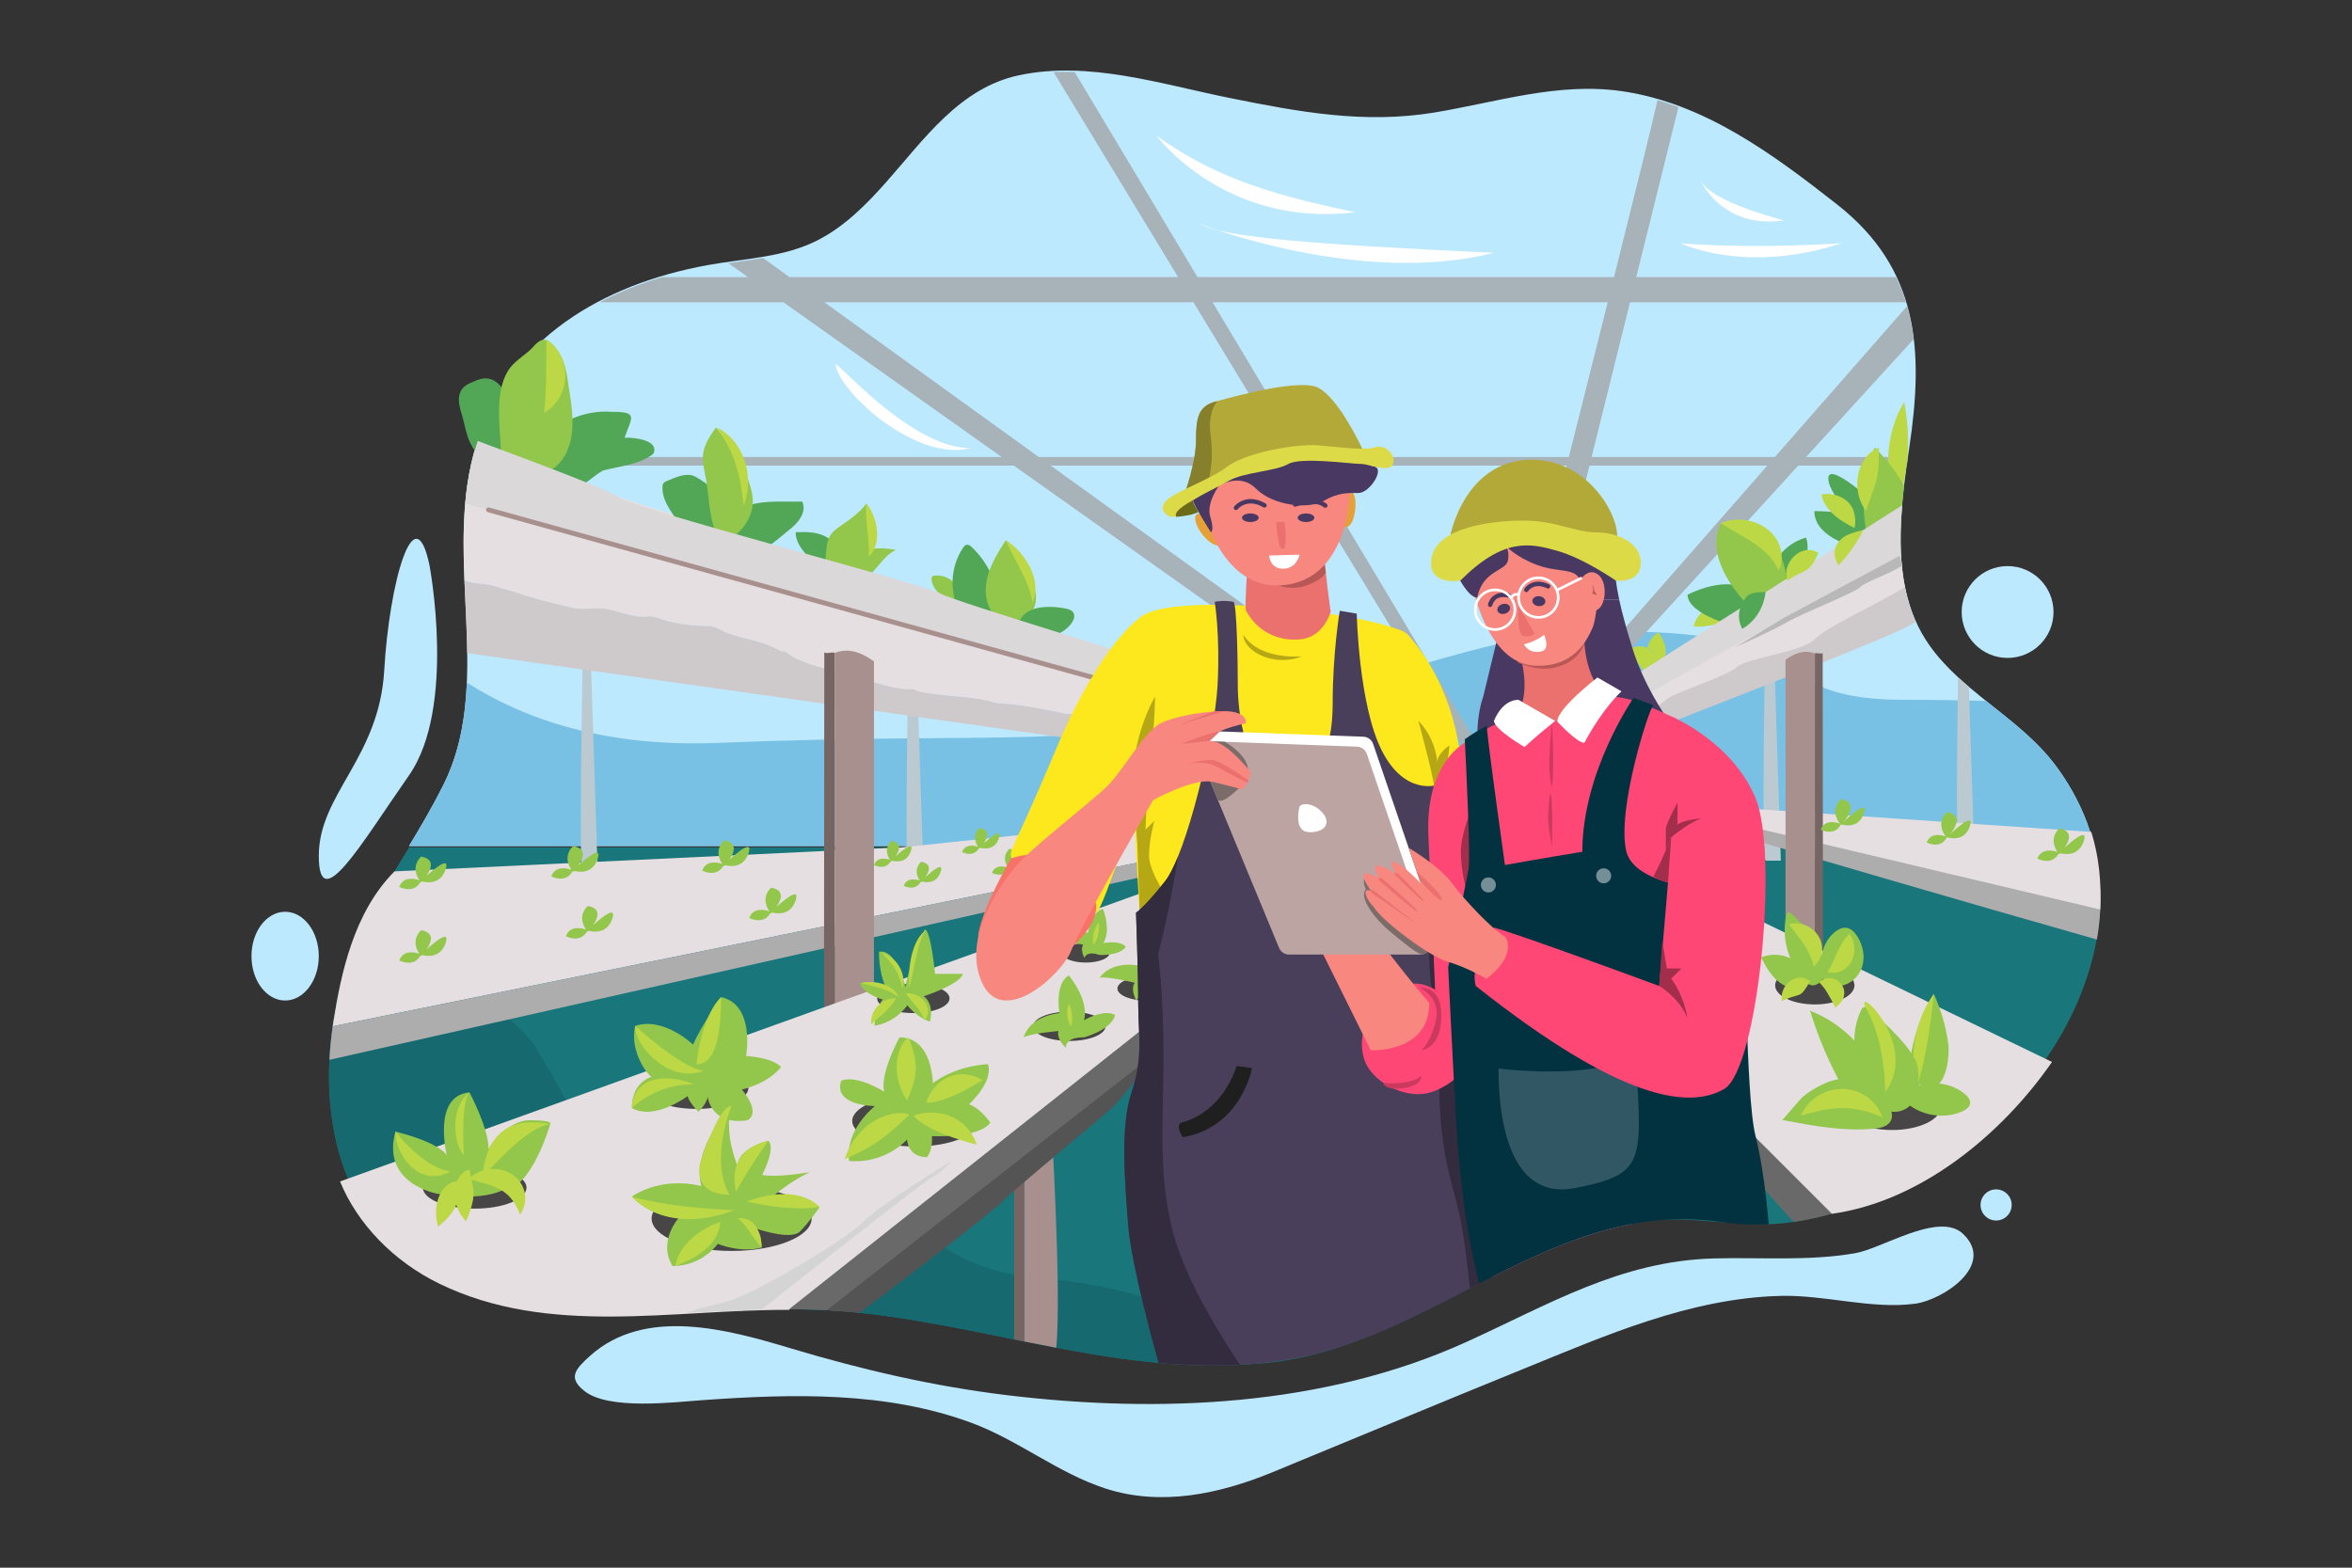 <svg xmlns="http://www.w3.org/2000/svg" enable-background="new 0 0 6000 4000" viewBox="0 0 6000 4000" id="farmers-using-smart-device-for-crop-monitoring"><rect x="0" y="0" width="6000" height="4000" fill="#333333" stroke="none"/><g><path fill="#bde9ff" d="M4980.219 3132.928c-69.649-19.429-186.699 53.992-247.41 64.592-119.33 20.834-241.167 10.074-361.517 13.441-238.805 6.68-421.644 118.497-633.01 214.211-361.32 163.618-780.754 181.667-1169.36 134.669-187.688-22.699-370.177-65.05-551.027-119.317-159.449-47.844-371.51-107.477-512.365 18.723-38.972 34.917-57.303 56.52-14.282 90.237 62.151 48.71 226.311 28.336 301.209 23.009 228.714-16.267 467.02-22.834 685.497 57.801 119.657 44.163 220.732 128.226 342.266 167.707 141.585 45.995 291.091 13.906 425.426-41.391 212.646-87.533 424.833-176.128 637.872-262.709 211.946-86.136 426.762-181.678 659.357-187.433 113.01-2.796 231.512 34.817 343.12 19.917 68.23-9.109 206.425-97.149 122.025-177.913C5000.053 3140.85 4990.669 3135.844 4980.219 3132.928zM5342.458 2158.79H1043.413c29.677-49.278 59.545-99.996 87.241-155.083 124.517-247.683 10.481-550.61 71.299-821.091 63.722-283.349 290.543-435.922 553.099-495.918 17.495-4.008 35.148-7.588 52.925-10.774 94.052-16.876 193.992-19.162 280.298-64.172 67.595-35.261 121.804-90.033 171.892-146.448 96.743-108.958 187.62-241.232 339.506-273.329 178.028-37.625 359.928 22.235 538.305 58.228 175.934 35.498 342.242 66.39 521.215 36.871 159.226-26.266 315.593-78.076 478.85-54.355 210.137 30.544 385.383 161.185 548.111 288.663 209.438 164.045 221.924 372.403 184.276 622.247-4.706 31.253-9.311 63.171-13.06 95.313-4.245 36.252-7.408 72.808-8.466 109.059-3.175 107.844 12.305 212.962 73.787 299.404 21.087 29.666 45.753 55.954 72.29 80.508 9.029 8.365 18.272 16.516 27.662 24.532 77.119 65.827 164.383 122.513 224.986 205.78 38.323 52.655 65.895 107.145 83.942 162.502C5335.691 2133.369 5339.316 2146.069 5342.458 2158.79z"></path><path fill="#78c1e5" d="M5342.458,2158.79c-3.141-12.722-6.767-25.421-10.887-38.064
		c-18.047-55.357-45.619-109.847-83.942-162.502c-49.358-67.817-116.401-118.001-181.245-169.853
		c-64.591-1.679-134.844-2.749-209.014-2.749c-344.322,0-228.957-153.878-626.32-171.969
		c-397.364-18.091-464.358,59.49-984.826,181.956s-654.354,69.137-1415.906,99.919c-285.618,11.545-492.437-59.997-639.389-153.927
		c-3.856,91.326-18.882,179.77-60.275,262.107c-27.695,55.087-57.564,105.806-87.241,155.083H5342.458z"></path><path fill="#a7b2b9" d="M2586.291,1187.985l1149.023,814.787l42.376-24.464h38.515l-13.566-22.674l-459.789-767.648h653.804
		c-99.929,396.552-194.015,767.648-194.015,767.648h33.426l-19.86,22.674l39.044,11.664l732.061-801.986h277.098
		c1.032-7.323,2.087-14.619,3.157-21.886h-260.283l274.635-300.867c-3.548-28.823-9.044-56.887-16.835-84.185l-337.328,385.052
		H4060.24l97.959-394.863h703.973c-6.744-21.904-15.015-43.307-24.995-64.206h-663.048l107.651-433.921
		c-17.573-6.508-35.389-12.394-53.46-17.596c-9.796,45.204-54.198,224.842-110.876,451.516H3054.782l-313.541-523.495
		c-17.857-0.533-35.695-0.41-53.506,0.471l317.714,523.024H2014.03c-23.11-16.719-45.567-32.97-67.297-48.702
		c-29.529,5.028-59.399,8.797-89.035,12.994l50.357,35.708h-218.344c-56.134,16.649-110.023,37.917-160.331,64.206h469.214
		l556.847,394.863H1206.744c-1.675,6.511-3.291,13.07-4.787,19.725c-0.162,0.72-0.315,1.441-0.475,2.161H2586.291z
		 M3777.668,1978.285c-4.267-3.062-551.534-396.754-1097.404-790.3h617.338L3777.668,1978.285z M4508.58,1187.985l-633.032,722.593
		l179.266-722.593H4508.58z M4101.378,771.236c-31.298,124.99-65.501,261.002-99.22,394.863h-672.414l-236.503-394.863H4101.378z
		 M2102.836,771.236h941.612l239.858,394.863h-634.384C2458.272,1027.926,2268.052,890.664,2102.836,771.236z"></path><path fill="#19767b" d="M5357.724,2320.64c-23.014,385.5-396.193,737.31-782.652,797.115
		c-136.644,22.587-283.409-28.159-415.491,6.026c-337.581,67.55-613.45,339.746-965.627,356.529
		c-351.048,28.085-697.119-106.253-1041.821-134.543c-342.615-27.517-704.793,70.386-1025.542-84.797
		c-253.422-121.516-317.025-402.851-275.704-656.586c28.232-176.6,106.454-299.719,192.516-442.372h4299.056
		C5355.389,2214.457,5360.198,2267.22,5357.724,2320.64z"></path><path fill="#bbc9d1" d="M1487.385 1632.038c0 0-12.841 628.145 0 628.145s38.524 0 38.524 0l-19.719-605.772L1487.385 1632.038zM2318.352 1632.038c0 0-12.841 628.145 0 628.145 12.841 0 38.523 0 38.523 0l-19.719-605.772L2318.352 1632.038zM4504.453 1567.845c0 0-12.841 628.145 0 628.145s38.523 0 38.523 0l-19.719-605.772L4504.453 1567.845zM5036.558 2179.967c0 0-25.681 0-38.526 0-1.418 0-2.521-7.622-3.355-21.177-4.143-66.593-2.004-276.504.304-430.878 9.029 8.365 18.272 16.516 27.662 24.532l13.229 406.346L5036.558 2179.967z"></path><path fill="#166a6f" d="M905.495 2414.875c-24.248 57.688-43.481 119.587-54.61 189.508-.754 4.74-1.475 9.479-2.15 14.219-4.098 28.427-6.901 57.001-8.309 85.518-11.225 227.148 66.03 450.22 286.164 556.848 47.921 23.21 96.833 40.755 146.504 53.908.475-.188 278.498-110.507 278.498-206.896 0-96.471-72.231-250.241-184.821-434.42C1294.666 2555.609 1062.871 2464.876 905.495 2414.875zM3193.954 3480.314c-79.461 6.406-158.968 4.391-238.395-2.871-87.173-7.971-174.245-22.269-261.047-38.695-35.835-6.777-71.625-13.927-107.359-21.143-146.212-29.508-291.478-60.187-435.021-71.839-54.49-4.425-109.622-5.618-165.103-5.145 130.822-129.663 298.706-287.459 298.706-287.459s91.766 188.577 369.824 208.458C2933.617 3281.503 3165.346 3395.021 3193.954 3480.314z"></path><path fill="#aeadae" d="M5357.724,2320.64c-1.183,25.624-4.076,51.18-8.534,76.59
		c-353.341-100.406-712.714-205.702-970.94-281.784c-3.523-9.507-12.655-34.156-16.043-43.333
		c247.608,49.186,745.891,148.165,995.64,197.775C5358.568,2286.809,5358.511,2303.741,5357.724,2320.64z"></path><path fill="#e5dfe1" d="M5357.724 2320.64c-308.756-73.061-862.64-204.105-1165.664-275.818l1142.827 77.818C5355.15 2187.324 5360.857 2253.264 5357.724 2320.64zM3037.564 2173.336l-2188.83 445.266c.675-4.74 1.396-9.479 2.15-14.219 18.689-117.413 50.73-276.234 155.53-381.033l1293.945-61.34 567.656-59.309h129.989l33.223 59.309L3037.564 2173.336z"></path><path fill="#93c74b" d="M2585.65,2205.111c9.624-13.817,18.236-34.36-10.722-39.373c-19.27,19.27-9.396,39.34-3.436,47.982
		c-8.672-2.965-32.714-8.837-40.949,13.574c28.755,12.652,40.277-4.536,43.271-10.477c0.687,0.838,1.115,1.291,1.115,1.291
		s0.715-0.715,1.87-1.977c8.161,2.225,37.421,7.679,48.019-24.703C2633.843,2163.849,2602.989,2189.325,2585.65,2205.111z"></path><path fill="#aeadae" d="M3037.564,2173.336l-11.506,38.515l-2185.633,492.27c1.407-28.517,4.211-57.091,8.309-85.518
		L3037.564,2173.336z"></path><g><path fill="#93c74b" d="M2405.694,1521.745c-14.779-9.62-27.079-24.567-29.25-42.067c-0.42-3.384-0.196-7.384,2.559-9.392
			c1.353-0.986,3.075-1.286,4.737-1.487c18.537-2.244,37.969,4.859,50.689,18.528c8.614,9.257,20.565,30.186,14.799,43.383
			C2442.634,1545.803,2414.661,1527.582,2405.694,1521.745z"></path><path fill="#52a756" d="M2456.731,1397.745c2.269-3.353,5.018-6.859,8.972-7.723c5.209-1.138,10.08,2.718,13.907,6.431
			c10.41,10.099,19.892,21.154,28.288,32.981c15.229,21.453,26.975,45.838,30.835,71.862s-0.678,53.795-15.495,75.535
			c-3.395,4.981-7.73,9.897-13.604,11.248c-6.265,1.441-12.63-1.511-18.296-4.547c-14.346-7.688-28.78-16.41-41.996-25.891
			c-9.625-6.905-12.531-22.534-15.104-33.51c-6.462-27.57-5.519-56.843,2.553-83.976
			C2441.263,1425.125,2447.939,1410.739,2456.731,1397.745z"></path><path fill="#cec9ca" d="M3768.053,2014.706v16.572L1191.858,1666.52c-0.833-61.414-4.683-123.695-7.127-185.909
			c13.431,5.314,28.225,7.509,42.59,8.883c12.384,1.126,25.894,2.252,37.152,6.755c25.894,7.881,51.788,14.636,77.682,23.642
			c38.278,12.384,76.557,20.265,115.961,30.397c30.397,6.755,59.669-1.126,90.067,3.377c34.901,6.755,65.298,22.517,102.451,19.139
			c11.258-1.126,22.517,1.126,32.649,5.629c41.656,14.636,84.437,18.013,128.345,19.139c15.762,1.126,30.397,12.384,45.033,18.013
			c45.033,15.762,91.192,20.265,133.974,45.033c3.377,2.252,10.132,0,12.384,2.252c39.404,29.272,84.437,37.152,129.471,50.662
			c14.636,4.503,29.271,13.51,45.033,18.013c6.755,1.126,12.384-1.126,19.139,0c43.907,11.258,83.312,27.02,128.345,27.02
			c6.755,0,12.384,3.377,19.139,5.629c55.166,11.258,105.828,11.258,160.994,20.265c15.762,2.252,30.397,9.007,45.033,10.132
			c56.292,2.252,109.206,14.636,166.623,25.894c19.139,3.377,38.278-1.126,57.417,2.252c33.775,4.503,65.298,13.51,96.822,30.397
			c5.629,3.378,12.384,0,19.139,1.126c18.013,3.377,33.775,5.629,51.788,6.755c4.503,0,7.881,5.629,12.384,4.503
			c18.013-1.126,32.649,5.629,52.914,11.258c77.682,23.642,155.365,31.523,236.425,36.027c20.265,1.126,38.278,13.51,57.417,15.762
			c46.159,5.629,92.318-1.126,135.1,22.517c1.126,0-1.126,4.503,0,4.503c18.013,10.132,37.152,18.013,57.417,19.139
			c56.292,4.503,110.332,18.013,166.623,25.894c19.139,3.377,39.404,0,58.543,1.126
			C3736.181,2002.615,3751.571,2009.527,3768.053,2014.706z"></path><path fill="#e5dfe1" d="M3768.053,1973.489v41.217c-16.482-5.179-31.872-12.091-49.266-12.958
			c-19.139-1.126-39.404,2.252-58.543-1.126c-56.292-7.881-110.332-21.391-166.623-25.894c-20.265-1.126-39.404-9.007-57.417-19.139
			c-1.126,0,1.126-4.503,0-4.503c-42.781-23.642-88.941-16.887-135.1-22.517c-19.139-2.252-37.152-14.636-57.417-15.762
			c-81.06-4.503-158.742-12.384-236.425-36.027c-20.265-5.629-34.901-12.384-52.914-11.258c-4.503,1.126-7.881-4.503-12.384-4.503
			c-18.013-1.126-33.775-3.378-51.788-6.755c-6.755-1.126-13.51,2.252-19.139-1.126c-31.523-16.887-63.047-25.894-96.822-30.397
			c-19.139-3.377-38.278,1.126-57.417-2.252c-57.417-11.258-110.331-23.642-166.623-25.894
			c-14.636-1.126-29.271-7.881-45.033-10.132c-55.166-9.007-105.828-9.007-160.994-20.265c-6.755-2.252-12.384-5.629-19.139-5.629
			c-45.033,0-84.437-15.762-128.345-27.02c-6.755-1.126-12.384,1.126-19.139,0c-15.762-4.503-30.397-13.51-45.033-18.013
			c-45.033-13.51-90.067-21.391-129.471-50.662c-2.252-2.252-9.007,0-12.384-2.252c-42.782-24.768-88.941-29.272-133.974-45.033
			c-14.636-5.629-29.272-16.887-45.033-18.013c-43.907-1.126-86.689-4.503-128.345-19.139c-10.132-4.503-21.391-6.755-32.649-5.629
			c-37.152,3.377-67.55-12.384-102.451-19.139c-30.397-4.503-59.669,3.377-90.067-3.377
			c-39.404-10.133-77.682-18.013-115.961-30.397c-25.894-9.007-51.788-15.762-77.682-23.642
			c-11.258-4.503-24.768-5.629-37.152-6.755c-14.366-1.374-29.159-3.569-42.59-8.883c-2.589-65.816-3.614-131.553,2.162-196.097
			c2.972-33.257,7.757-66.21,15.063-98.69c2.736-12.182,5.776-24.115,9.119-35.813l365.4,117.672l256.791,82.704L3768.053,1973.489z
			"></path><g><path fill="#52a756" d="M1199.276 1129.704c-9.811-20.686-13.217-43.721-19.364-65.775-6.701-22.784-16.564-50.518-.926-71.641 7.7-10.083 20.102-15.188 31.951-19.724 38.945-18.87 64.399 2.399 81.719 37.094 12.871 22.867 25.776 46.593 28.91 72.647C1324.447 1192.863 1261.756 1249.528 1199.276 1129.704zM1371.517 1134.271c45.383-55.638 117.2-89.297 189.383-83.432 69.778-.532 49.766 14.974 32.422 66.054 22.944-1.301 90.18 5.681 73.25 41.298-36.838 27.752-85.325 31.104-128.473 42.357-37.631 21.995-47.26 46.781-99.243 43.715C1365.98 1238.033 1305.339 1206.399 1371.517 1134.271z"></path><path fill="#93c74b" d="M1277.573,1146.228c-2.275-65.194-17.32-154.601,24.527-208.878
				c16.3-20.113,39.967-32.922,57.716-51.766c13.413-16.27,29.684-27.555,46.693-9.559c30.781,27.007,38.87,68.299,43.735,107.215
				c11.648,69.456,25.331,157.115-33.814,208.746c-17.035,12.944-35.474,27.887-58.145,26.1
				c-15.391,0.221-50.862,7.516-60.139-7.241C1286.459,1192.253,1280.397,1167.74,1277.573,1146.228z"></path></g><path fill="#52a756" d="M1728.812,1330.499c-17.729-26.968-40.766-55.241-38.781-89.277
			c-0.122-5.939,3.215-10.796,8.738-12.938c23.346-9.749,55.194-25.676,78.838-10.037c13.339,8.1,26.877,16.36,37.37,27.908
			c21.413,26.245,62.466,105.179,28.151,131.283c-25.421,12.06-58.271,0.545-84.277-5.136
			C1743.898,1368.365,1736.884,1342.907,1728.812,1330.499z"></path><path fill="#52a756" d="M2012.314,1352.7c21.82-16.562,46.735-43.924,34.374-72.914
			c-59.869,1.526-122.256-7.721-174.447,27.605c-21.353,9.732-65.302,45.513-26.423,61.254
			C1941.384,1411.391,1928.379,1422.86,2012.314,1352.7z"></path><path fill="#93c74b" d="M1812.11 1306.131c-4.783-27.746-6.01-56.023-11.078-83.718-3.895-21.283-10.078-42.724-7.342-64.187 3.186-24.988 18.019-46.736 32.421-67.403 28.438 33.797 52.717 71.089 72.118 110.769 14.794 30.259 26.977 64.084 20.286 97.094-5.908 29.147-29.396 62.425-56.811 75.319C1826.456 1390.585 1816.027 1328.854 1812.11 1306.131zM2162.903 1415.26c38.559-15.995 81.885-20.283 122.831-12.156-14.545 6.538-26.228 18.062-36.701 30.088-10.473 12.026-20.158 24.872-32.272 35.242s-27.253 18.242-43.197 17.98c-1.638-.027-8.039-8.44-9.635-9.858-3.725-3.308-7.703-6.332-11.883-9.043-7.312-4.741-15.458-8.82-19.125-17.287C2124.891 1431.687 2149.522 1420.81 2162.903 1415.26z"></path><path fill="#52a756" d="M2142.437,1412.988c-5.828-14.034-13.93-27.498-25.768-37.026
			c-11.768-9.471-26.597-14.518-41.538-16.741c-14.941-2.224-30.135-1.792-45.234-1.355c-0.795,20.434,11.443,38.993,24.7,54.564
			c13.257,15.57,28.41,30.39,35.565,49.547l8.519-0.926c12.259,2.453,24.775,3.619,37.276,3.472c3.107-0.037,6.38-0.203,9.009-1.858
			c4.441-2.796,5.521-8.761,5.54-14.008C2150.552,1436.385,2147.144,1424.321,2142.437,1412.988z"></path><path fill="#93c74b" d="M2228.302 1389.349c-.889-17.783-6.097-35.021-10.721-52.215s-8.728-34.887-7.338-52.638c-16.922 23.286-40.991 40.205-64.701 56.527-10.079 6.939-20.446 14.121-27.093 24.395-13.905 21.491-8.021 50.102-15.733 74.51l11.626 9.184c16.564 6.317 34.03 11.182 51.75 10.643 17.72-.539 35.838-7.053 47.48-20.423C2225.262 1425.903 2229.191 1407.132 2228.302 1389.349zM2515.441 1519.55c-2.125-17.371.081-35.093 4.867-51.926 9.153-32.196 27.387-60.931 45.386-89.151 30.455 23.938 49.815 59.244 64.448 95.11 8.26 20.247 15.393 42.104 11.698 63.657-2.559 14.928-10.538 29.005-22.534 38.251-11.996 9.246-27.983 13.382-42.822 10.349-12.744-2.605-30.39-10.728-40.648-19.289C2523.056 1555.883 2517.368 1535.3 2515.441 1519.55z"></path><path fill="#52a756" d="M2685.618,1622.891c19.201-6.31,37.476-17.369,48.787-34.118c5.018-7.43,8.521-17.394,4.043-25.162
			c-3.801-6.594-11.918-9.15-19.363-10.729c-14.98-3.177-30.322-4.649-45.633-4.376c-17.209,0.306-34.826,2.968-49.781,11.487
			c-14.955,8.52-26.869,23.729-27.948,40.906c-0.994,15.831,10.573,38.243,28.799,35.48
			C2644.295,1633.382,2666.552,1629.156,2685.618,1622.891z"></path><path fill="#dad8d9" d="M3792.934,1977.508c0,16.854-24.881,24.87-24.881,24.87l-2581.16-717.864
			c2.972-33.257,7.757-66.21,15.063-98.69c2.736-12.182,5.776-24.115,9.119-35.813c2.387-8.41,4.931-16.707,7.633-24.87
			c181.732,67.426,345.608,130.382,357.767,142.541c10.403,10.403,120.419,43.716,256.791,82.704
			c231.415,66.143,538.71,148.632,563.997,163.234c40.169,23.192,578.633,181.259,616.37,203.044
			c37.749,21.796,706.268,227.936,754.42,235.963C3816.205,1960.655,3792.934,1960.655,3792.934,1977.508z"></path><path fill="#a8908e" d="M2824.28,1732.281l-1576.482-437.312c-3.295-0.914-6.708,1.016-7.622,4.312
			c-0.914,3.295,1.016,6.708,4.312,7.622l1576.482,437.312c3.295,0.914,6.708-1.016,7.622-4.312
			C2829.506,1736.607,2827.575,1733.195,2824.28,1732.281z"></path><path fill="#766563" d="M2102.82,1664.715l-0.906,1011.829c0,0,11.298,2.391,27.529,3.487V1665.779
			C2120.385,1662.517,2111.494,1669.074,2102.82,1664.715z"></path><path fill="#a8908e" d="M2129.443,1665.779v1014.252c29.815,2.013,76.293-0.35,100.08-29.972v-962.504
			C2200.07,1666.722,2167.565,1651.473,2129.443,1665.779z"></path><path fill="#bcd845" d="M1441.951 955.712c-.286-11.574-2.323-22.581-5.474-32.444-3.146-9.874-7.395-18.601-11.979-25.901-4.587-7.31-9.489-13.2-13.969-17.682-4.482-4.489-8.511-7.582-11.394-9.518-2.887-1.941-4.633-2.742-4.633-2.742s-.046 1.079-.137 3.191c-.082 2.083-.179 5.145-.269 9.108-.195 7.948-.327 19.413-.406 34.24-.111 14.875-.078 33.057-.641 55.733-.582 22.706-1.651 49.996-4.847 84.086 12.793-7.894 23.286-17.528 31.444-28.192 8.156-10.664 13.88-22.368 17.511-34.277C1440.782 979.402 1442.245 967.279 1441.951 955.712zM1907.045 1209.633c-1.546-13.366-4.632-26.266-8.915-38.151-4.273-11.891-9.738-22.754-15.799-32.202-6.056-9.458-12.695-17.497-19.193-24.016-6.499-6.53-12.845-11.545-18.35-15.235-5.512-3.693-10.193-6.052-13.445-7.484-3.26-1.431-5.11-1.931-5.11-1.931s.699.793 2.036 2.408c1.336 1.618 3.317 4.062 5.853 7.418 5.053 6.722 12.37 17.075 20.582 32.13 8.17 15.079 17.148 34.935 24.875 60.935 7.735 25.984 14.14 58.172 17.359 97.44 4.965-13.031 8.379-26.663 10.07-40.398C1908.618 1236.822 1908.6 1222.999 1907.045 1209.633zM2231.784 1326.304c-4.063-13.172-9.436-23.691-13.744-30.858-4.316-7.176-7.566-11.02-7.566-11.02s-.548 2.769-.908 8.329c-.36 5.56-.529 13.916.052 25.143.532 11.234 1.891 25.343 3.765 42.508.886 8.578 1.926 17.933 2.627 28.035.367 5.057.57 10.275.596 15.665.003 5.379-.215 10.932-1.081 16.454.846-.71 1.687-1.451 2.519-2.223.416-.396.829-.79 1.24-1.18.383-.423.763-.843 1.141-1.26.755-.853 1.5-1.729 2.232-2.628.688-.912 1.349-1.848 2.004-2.799 1.351-1.898 2.441-3.897 3.559-5.929 1.077-2.037 2-4.124 2.901-6.24 3.42-8.475 5.256-17.307 6.005-25.836C2238.601 1355.339 2235.823 1339.441 2231.784 1326.304zM2636.882 1471.32c-2.96-10.51-7.125-20.275-11.86-29.101-4.738-8.834-10.045-16.747-15.429-23.706-10.79-13.926-21.844-24.02-30.059-30.581-8.232-6.567-13.66-9.621-13.66-9.621s1.14 3.25 4.003 9.585c2.853 6.343 7.456 15.762 14.043 28.36 6.54 12.62 15.207 28.372 24.908 48.021 2.436 4.909 4.844 10.092 7.317 15.527 1.153 2.739 2.471 5.506 3.603 8.386.592 1.434 1.191 2.884 1.797 4.35.566 1.474 1.138 2.964 1.717 4.471 4.556 12.065 8.639 25.389 10.392 40.228 5.039-9.879 7.395-21.407 7.656-32.759C2641.585 1493.087 2639.836 1481.812 2636.882 1471.32z"></path></g><g><path fill="#a8908e" d="M2680.173,2830.067l-67.581,36.302v556.354c27.279,5.468,54.588,10.855,81.924,16.025
			C2708.848,3295.115,2680.173,2830.067,2680.173,2830.067z"></path><path fill="#766563" d="M2587.157,2880.032v537.573c8.475,1.711,16.954,3.418,25.435,5.118v-556.354L2587.157,2880.032z"></path><path fill="#e5dfe1" d="M3230.993,2163.615L867.418,3014.542c44.148,107.552,135.692,203.862,254.36,261.338
			c278.725,135.002,590.977,65.178,891.286,66.267l1513.485-1178.533H3230.993z"></path><path fill="#d5d4d5" d="M1943.005,3341.316c0,0,402.524-319.3,436.841-339.113s46.549-39.232,46.549-39.232
			s-175.578,105.784-224.597,154.803s-283.112,187.802-350.287,203.854c-67.175,16.052-100.883,28.017-100.883,28.017
			L1943.005,3341.316z"></path><g><ellipse cx="1210.921" cy="3030.226" fill="#474546" rx="132.197" ry="53.608"></ellipse></g><g><ellipse cx="1777.046" cy="2775.81" fill="#474546" rx="132.197" ry="53.608"></ellipse></g><g><ellipse cx="1866.404" cy="3109.042" fill="#474546" rx="204.126" ry="82.776"></ellipse></g><g><ellipse cx="2334.76" cy="2860.183" fill="#474546" rx="160.703" ry="65.168"></ellipse></g><g><ellipse cx="2727.921" cy="2618.602" fill="#474546" rx="92.354" ry="37.451"></ellipse></g><g><ellipse cx="2329.943" cy="2547.412" fill="#474546" rx="92.354" ry="37.451"></ellipse></g><g><ellipse cx="2769.805" cy="2431.306" fill="#474546" rx="60.904" ry="24.698"></ellipse></g><g><ellipse cx="2927.906" cy="2522.265" fill="#474546" rx="77.351" ry="31.367"></ellipse></g><path fill="#696969" d="M3499.74,2162.01L2012.881,3340.53c46.758,0.072,93.234,1.501,139.255,5.236
			c0.82,0.066,1.641,0.142,2.461,0.21c506.541-396.205,1394.875-1114.007,1481.414-1183.965H3499.74z"></path><path fill="#545454" d="M2193.408,3349.644c0,0,323.588-243.639,364.609-284.66
			c41.021-41.021,256.966-216.722,282.149-241.906s65.767-78.501,65.767-78.501v-24.694l-796.547,623.055L2193.408,3349.644z"></path><path fill="#93c74b" d="M1117.157 3046.129c0 0-145.667-24.077-108.347-158.909 119.717 30.64 131.221 61.397 131.221 61.397s-38.523-152.89 57.785-161.317c54.174 107.144 48.154 144.463 48.154 144.463s44.543-73.435 105.94-73.435c61.397 0 51.766 9.631 51.766 9.631s-48.154 169.744-122.794 169.744C1214.67 3066.595 1117.157 3046.129 1117.157 3046.129zM1732.656 3106.322c0 0-55.704 58.989-17.18 123.997 77.047 0 115.57-56.581 115.57-56.581s56.581 24.077 111.959 9.631c0-50.562-20.466-50.562-20.466-50.562s93.901 33.708 117.978 9.631c24.077-24.077 50.562-62.601 50.562-62.601s-92.483-37.507-132.425-14.446c48.154-48.154 107.144-74.639 107.144-74.639s-79.455 14.446-121.59 7.223c37.32-74.639 15.473-87.252 15.473-87.252s-78.074 18.632-78.074 64.379c-37.32-93.901-15.65-152.89-15.65-152.89s-102.328 107.143-77.047 204.054c-107.144-25.883-176.967 26.896-176.967 26.896S1660.75 3106.322 1732.656 3106.322zM2231.931 2822.211c0 0-77.047 59.792-65.811 140.049 93.099 8.026 147.674-54.575 147.674-54.575s1.605 44.944 51.365 44.944c16.052-23.275 12.039-53.772 12.039-53.772s119.583 6.421 149.279-34.51c-29.695-40.931-54.575-46.549-54.575-46.549s64.206-58.588 48.155-102.729c-90.691 6.42-140.45 48.986-140.45 48.986s0-117.205-85.073-117.205c-54.575 105.137-38.523 138.845-38.523 138.845s-70.964-44.944-110.121-28.09C2124.386 2821.81 2231.931 2822.211 2231.931 2822.211z"></path><path fill="#93c74b" d="M1662.506 2747.572c0 0-50.562 12.039-50.562 79.455 57.693 33.309 142.055-30.097 142.055-30.097s3.633 15.713 27.689 39.77c23.496-23.496 23.496-38.566 23.496-38.566s7.804 74.639 101.705 60.193c36.228-20.916-14.446-78.251-14.446-78.251s66.546-14.446 100.087-57.785c-25.364-25.365-89.252-27.689-89.252-27.689s24.077-131.221-63.805-150.482c-65.008 97.512-71.028 121.59-71.028 121.59s-74.639-72.231-148.075-48.154C1604.72 2686.175 1656.486 2747.572 1662.506 2747.572zM2456.652 2484.729c-57.785 0-71.429 0-71.429 0s-10.434-113.163-26.485-113.163c-41.734 93.901-48.957 146.871-48.957 146.871s-22.472-98.717-67.416-89.888c0 64.206 20.867 97.914 20.867 97.914s-47.352-32.103-69.824-16.052c15.249 28.893 58.588 40.129 58.588 40.129l-3.21 3.21c0 0-17.656 26.485-17.656 63.403 55.377-8.828 83.467-52.167 83.467-52.167s21.352 29.071 57.785 41.734c11.236-48.957-16.019-64.692-16.019-64.692S2447.823 2512.819 2456.652 2484.729zM2702.64 2585.051c0 0-13.296-74.731 24.077-96.309 55.377 71.028 38.523 114.367 38.523 114.367s50.627-29.886 79.455-13.242c-9.631 38.523-79.455 56.983-79.455 56.983s-46.266-2.757-46.266 26.711c-26.711-26.711-18.633-42.763-18.633-42.763s-71.124 5.618-89.195 16.052C2629.507 2589.901 2702.64 2585.051 2702.64 2585.051z"></path><path fill="#bcd845" d="M1877.837,3040.325c0,0-32.137-103.908,81.845-129.603
			C1899.907,2996.585,1877.837,3040.325,1877.837,3040.325z"></path><path fill="#bcd845" d="M1865.958 2822.211c0 0-56.474 136.653-5.109 226.006-72.232 0-87.528-46.901-71.158-92.286S1840.569 2819.32 1865.958 2822.211zM1611.943 3053.162c0 0 81.773 101.932 261.715 34.515C1694.85 3080.454 1611.943 3053.162 1611.943 3053.162zM1836.905 3117.774c0 0-98.717 31.27-114.367 112.546C1829.739 3190.484 1836.905 3136.001 1836.905 3117.774zM1879.442 3109.042c0 0 58.908-15.777 63.563 74.327C1923.771 3164.135 1893.487 3109.042 1879.442 3109.042zM1905.525 3065.607c0 0 120.919-50.405 185.554 14.23C2006.65 3092.092 1905.525 3065.607 1905.525 3065.607zM1183.477 2947.628c0 0-9.083-136.908 14.339-160.329C1147.629 2824.032 1156.033 2918.639 1183.477 2947.628zM1231.364 2996.184c-2.049 18.817 97.832-116.804 172.312-128.226C1320.035 2851.721 1244.606 2874.594 1231.364 2996.184zM1008.81 2887.22c0 0 68.46 90.906 139.488 101.741C1074.004 3031.854 1008.81 2951.611 1008.81 2887.22zM1777.046 2715.685c0 0 9.244-118.382 62.427-171.565C1839.473 2654.288 1820.962 2715.685 1777.046 2715.685zM1620.37 2617.555c0 0 116.615 106.958 173.597 114.181C1714.513 2766.247 1620.37 2675.125 1620.37 2617.555zM1611.943 2827.027c0 0 64.849-63.99 159.552-59.978C1701.243 2737.728 1616.116 2745.751 1611.943 2827.027zM2335.983 2719.686c-.063-1.937-.224-3.844-.385-5.728-.122-1.884-.303-3.742-.539-5.575-.258-1.833-.513-3.64-.764-5.422-.266-1.782-.58-3.54-.936-5.272-2.696-13.817-6.712-26.215-10.027-35.494-1.746-4.637-3.159-8.422-4.291-11.071-1.115-2.647-1.85-4.129-1.85-4.129s-.782.542-2.147 1.742c-1.366 1.201-3.316 3.063-5.659 5.734-2.308 2.677-4.868 6.191-7.614 10.666-1.295 2.248-2.622 4.738-3.954 7.486-.684 1.373-1.314 2.814-1.914 4.325-.611 1.509-1.218 3.085-1.817 4.728-2.379 6.572-4.319 14.255-5.569 23.059-1.111 8.794-1.642 18.728-.62 29.62.958 10.886 3.201 22.758 7.342 35.207 4.161 12.431 10.221 25.44 18.611 38.282 5.941-12.975 10.437-24.379 13.843-34.811.815-2.596 1.678-5.161 2.36-7.64.351-1.242.676-2.468.978-3.679.315-1.215.628-2.419.938-3.613.591-2.382 1.079-4.707 1.49-6.983.484-2.291.877-4.531 1.183-6.726.275-2.19.578-4.354.804-6.479.231-2.125.324-4.204.442-6.26C2336.19 2727.534 2336.053 2723.566 2335.983 2719.686zM2472.56 2742.576c-2.797-.572-5.535-.928-8.269-1.23-2.731-.297-5.432-.476-8.071-.483-2.647-.027-5.265.041-7.84.208-2.555.214-5.073.519-7.549.905-2.485.367-4.894.887-7.256 1.483-2.36.599-4.691 1.236-6.941 1.999-4.48 1.566-8.803 3.307-12.799 5.429-2.007 1.044-3.971 2.115-5.857 3.257-1.874 1.166-3.69 2.369-5.45 3.6-3.542 2.421-6.732 5.156-9.748 7.833-11.982 10.91-19.576 23.183-23.976 32.49-2.247 4.618-3.658 8.607-4.574 11.358-.909 2.759-1.288 4.34-1.288 4.34s3.899.302 10.718-.529c3.421-.395 7.625-.993 12.417-2.041 4.856-.965 10.3-2.382 16.387-4.205 12.164-3.691 26.597-9.293 43.62-17.527 17.073-8.244 36.636-19.226 60.78-33.204C2495.324 2749.201 2483.709 2744.764 2472.56 2742.576zM2317.036 2842.63c-2.06-.553-5.172-1.266-9.422-1.881-.533-.072-1.082-.146-1.646-.223-.56-.042-1.136-.087-1.729-.132-1.188-.082-2.447-.15-3.779-.2-2.659-.089-5.627-.154-8.861-.028-3.194.223-6.683.565-10.467 1.063-.944.128-1.916.248-2.889.412-.964.195-1.945.394-2.943.596-1.999.42-4.069.886-6.212 1.403-8.553 2.094-18.004 5.515-28.183 10.494-10.025 5.181-20.921 11.774-31.525 20.923-10.658 9.046-21.34 20.271-30.907 34.046-9.517 13.78-17.917 30.119-23.739 48.69 3.769-1.662 7.375-3.307 10.824-4.942 1.744-.807 3.366-1.66 5.101-2.423 1.717-.774 3.397-1.547 5.039-2.321s3.247-1.548 4.816-2.325c.778-.39 1.554-.778 2.326-1.166.771-.386 1.583-.74 2.36-1.112 3.13-1.474 6.12-2.958 8.977-4.462 1.401-.772 2.89-1.462 4.314-2.181 1.428-.716 2.825-1.438 4.19-2.166s2.701-1.462 4.006-2.204c1.313-.735 2.688-1.405 3.984-2.122 2.619-1.413 5.111-2.867 7.52-4.336 2.511-1.38 4.915-2.794 7.223-4.245 1.167-.713 2.256-1.488 3.418-2.177 1.16-.692 2.296-1.394 3.41-2.105 2.245-1.404 4.331-2.924 6.465-4.343 4.341-2.75 8.211-5.839 12.192-8.61 1.957-1.424 3.814-2.932 5.671-4.387 1.901-1.395 3.74-2.824 5.523-4.283.891-.73 1.769-1.467 2.633-2.211.889-.706 1.771-1.407 2.647-2.103 1.744-1.407 3.437-2.839 5.081-4.292.41-.366.818-.73 1.224-1.093.418-.342.835-.684 1.25-1.023.824-.694 1.64-1.382 2.449-2.063 1.609-1.384 3.172-2.784 4.691-4.192 3.11-2.669 6.089-5.286 8.868-7.941 2.837-2.519 5.545-4.918 8.04-7.311.627-.588 1.233-1.199 1.845-1.755.616-.549 1.22-1.088 1.812-1.616 1.184-1.067 2.316-2.112 3.396-3.126 4.284-4.165 7.88-7.342 10.313-9.757 2.443-2.385 3.763-3.819 3.763-3.819S2319.095 2843.184 2317.036 2842.63zM2473.211 2885.355c-7.524-9.869-16.051-18.009-25.099-24.38-18.076-12.881-37.958-19.015-55.725-21.221-17.819-2.215-33.575-.439-44.674 1.887-5.55 1.119-9.979 2.453-13.005 3.427-3.027.983-4.667 1.657-4.667 1.657s2.599 3.278 8.409 8.196c2.9 2.476 6.582 5.431 11.129 8.587 4.529 3.235 9.925 6.67 16.217 10.318 12.606 7.267 28.82 15.069 49.449 22.909 20.661 7.858 45.733 15.663 76.691 24.035C2487.145 2907.064 2480.717 2895.263 2473.211 2885.355zM2734.481 2586.907c-1.077-7.542-3.32-16.456-7.577-26.356-3.113 8.126-4.348 15.542-4.507 22.339-.144 6.784.779 12.957 2.095 18.308 1.313 5.342 2.985 9.861 4.342 13.079.69 1.606 1.277 2.884 1.714 3.758.435.875.705 1.346.705 1.346s.623-1.053 1.43-3.313c.787-2.259 1.753-5.736 2.268-10.571C2735.469 2600.665 2735.56 2594.462 2734.481 2586.907z"></path><path fill="#93c74b" d="M2911.452,2464.908c0,0,10.956-75.11,53.227-83.797c30.146,84.87,0.481,120.68,0.481,120.68
			s57.469-12.391,79.576,12.496c-21.291,33.519-93.373,29.011-93.373,29.011s-43.034-17.21-52.329,10.754
			c-16.922-33.773-4.193-46.457-4.193-46.457s-69.265-17.104-89.705-12.904C2840.523,2446.441,2911.452,2464.908,2911.452,2464.908z
			"></path><path fill="#bcd845" d="M2942.205,2449.313c-5.518,6.729-9.029,13.376-11.323,19.777
			c-2.277,6.393-3.348,12.541-3.787,18.034c-0.44,5.484-0.278,10.3-0.006,13.781c0.148,1.742,0.303,3.139,0.441,4.107
			c0.136,0.967,0.244,1.499,0.244,1.499s0.924-0.803,2.403-2.693c1.459-1.896,3.473-4.89,5.486-9.316
			c2.017-4.419,4.06-10.277,5.418-17.787C2942.439,2469.216,2943.121,2460.05,2942.205,2449.313z"></path><path fill="#93c74b" d="M2775.422,2379.849c0,0,7.924-54.324,38.497-60.607c21.803,61.383,0.348,87.282,0.348,87.282
			s41.565-8.962,57.554,9.038c-15.399,24.243-67.533,20.982-67.533,20.982s-31.125-12.448-37.848,7.778
			c-12.239-24.427-3.032-33.601-3.032-33.601s-50.097-12.37-64.88-9.333C2724.122,2366.493,2775.422,2379.849,2775.422,2379.849z"></path><path fill="#bcd845" d="M2803.402 2353.298c-5.518 6.729-9.028 13.377-11.323 19.777-2.277 6.393-3.348 12.541-3.787 18.034-.44 5.483-.278 10.3-.005 13.781.148 1.742.302 3.139.441 4.107.136.967.244 1.499.244 1.499s.923-.802 2.402-2.693c1.459-1.896 3.473-4.89 5.487-9.316 2.017-4.42 4.059-10.277 5.417-17.787C2803.635 2373.202 2804.318 2364.036 2803.402 2353.298zM2351.125 2383.022c-1.527 1.767-3.108 3.559-4.466 5.493-.691.959-1.425 1.909-2.069 2.901-.647 1.009-1.288 2.007-1.921 2.995-5.029 8.076-8.801 16.768-11.846 25.376-6.042 17.275-9.028 34.33-10.593 49.093-1.545 14.786-1.594 27.359-1.315 36.198.288 8.844.935 13.968.935 13.968s.85-2.685 2.288-8.395c1.447-5.709 3.458-14.45 6.007-26.531 2.582-12.071 5.573-27.529 9.863-46.427.552-2.357 1.086-4.78 1.701-7.237.297-1.231.597-2.477.901-3.738.321-1.253.646-2.521.974-3.803.625-2.578 1.391-5.159 2.089-7.834.794-2.63 1.515-5.364 2.414-8.075 1.699-5.471 3.662-11.091 6.126-16.665 2.464-5.552 5.408-11.159 9.418-15.881C2357.863 2376.507 2354.323 2379.59 2351.125 2383.022zM2304.509 2501.966c-.164-6.979-1.369-13.913-3.444-20.421-2.07-6.512-5.001-12.588-8.442-17.967-3.44-5.386-7.382-10.074-11.417-13.996-8.093-7.876-16.449-12.606-22.498-15.2-6.085-2.614-9.899-3.186-9.899-3.186s1.571 1.396 4.672 4.312c3.084 2.93 7.741 7.352 13.472 13.868 5.704 6.527 12.501 15.162 19.006 26.985 6.532 11.793 12.48 26.99 15.977 46.286C2303.812 2515.959 2304.68 2508.945 2304.509 2501.966zM2281.799 2528.12c-4.742-4.717-10.242-8.592-15.93-11.651-11.427-6.138-23.462-9.036-33.832-10.199-10.414-1.164-19.273-.63-25.433.151-6.172.787-9.672 1.824-9.672 1.824s1.9.64 5.85 1.718c3.948 1.094 9.956 2.596 18.135 4.654 8.167 2.088 18.547 4.638 30.952 8.696 6.183 2.073 12.857 4.559 19.853 7.841 3.471 1.682 7.035 3.539 10.609 5.707 3.544 2.201 7.116 4.678 10.619 7.56C2290.496 2538.389 2286.536 2532.822 2281.799 2528.12zM2279.831 2547.177c-3.926.104-9.791.832-17.194 3.736-3.693 1.459-7.765 3.474-12.055 6.331-4.282 2.86-8.8 6.566-13.167 11.488-4.364 4.888-8.531 11.156-11.552 18.868-1.435 3.899-2.598 8.121-3.158 12.642-.521 4.528-.474 9.288.28 14.045 5.088-6.322 10.074-10.94 14.542-14.717 4.484-3.775 8.481-6.815 12.11-9.817 3.63-2.982 6.919-5.903 9.983-8.904 3.064-2.99 5.897-6.041 8.511-9.072 5.216-6.052 9.586-12.028 12.702-16.561 3.109-4.524 4.946-7.583 4.946-7.583S2283.764 2547.081 2279.831 2547.177zM2365.219 2567.218c-2.108-6.009-5.475-11.248-9.321-15.488-3.856-4.254-8.19-7.54-12.483-10.006-8.628-4.943-16.992-6.634-22.922-7.104-5.965-.468-9.582.261-9.582.261s1.056 1.843 3.333 4.966c2.267 3.135 5.785 7.53 10.472 12.957 2.36 2.711 4.952 5.688 7.802 8.962 2.823 3.277 5.902 6.816 8.959 10.79.739 1.006 1.568 1.994 2.298 3.059.384.521.773 1.05 1.167 1.584.37.542.745 1.091 1.124 1.647.194.275.39.552.586.831.179.285.359.572.541.86.375.572.753 1.151 1.137 1.738.353.598.709 1.202 1.07 1.815.186.305.374.611.562.92.167.316.336.633.505.953 1.471 2.527 2.69 5.289 3.938 8.276 1.204 3.001 2.166 6.283 3.05 9.889 5.067-4.787 8.289-11.038 9.475-17.599C2368.132 2579.966 2367.332 2573.201 2365.219 2567.218zM1177.656 3016.847c-1.445-.833-3.804-1.849-7.175-2.347-3.355-.499-7.759-.444-12.805.924-5.036 1.345-10.695 4.017-16.181 8.244-5.491 4.21-10.773 9.945-15.199 16.952-4.437 7.005-8.026 15.259-10.413 24.45-4.797 18.403-4.776 40.477 1.598 64.603 5.137-4.017 9.624-7.9 13.747-11.683 4.152-3.777 7.71-7.453 11.02-11.001 6.449-7.125 11.437-13.762 15.152-19.996 7.464-12.485 10.347-23.101 11.873-32.474.775-4.684 1.233-9.076 1.829-13.258.601-4.131 1.389-8.059 2.526-11.532 1.121-3.438 2.588-6.348 3.845-8.343.617-.978 1.199-1.768 1.606-2.274.409-.519.641-.779.641-.779S1179.096 3017.69 1177.656 3016.847zM1337.364 3038.41c-1.881-6.787-4.818-13.352-8.659-19.367-3.835-6.016-8.56-11.484-13.87-16.103-5.301-4.634-11.139-8.457-17.132-11.434-12.025-5.998-24.494-8.464-35.65-8.835-11.21-.365-21.225 1.356-29.69 3.86-8.481 2.516-15.456 5.827-20.946 9.013-5.494 3.192-9.512 6.273-12.154 8.526-2.643 2.256-3.92 3.689-3.92 3.689s1.041.379 3.041 1.027c1.999.647 4.964 1.557 8.821 2.664 7.686 2.25 19.058 5.096 32.887 9.217 6.891 2.089 14.373 4.526 22.005 7.697 3.812 1.593 7.654 3.368 11.481 5.373 3.821 2.02 7.595 4.308 11.356 6.895 7.447 5.269 14.831 11.836 21.98 21.326 7.198 9.399 13.984 21.837 20.106 37.114 7.97-12.34 12.527-26.005 12.876-39.92C1340.089 3052.201 1339.251 3045.199 1337.364 3038.41z"></path><path fill="#bcd845" d="M1205.991,3025.782c-0.952-5.014-2.108-9.859-3.177-14.525c-1.072-4.654-2.051-9.124-2.774-13.082
			c-0.724-3.946-1.21-7.375-1.488-9.823c-0.279-2.45-0.363-3.899-0.363-3.899s-0.872-0.008-2.504,0.353
			c-1.626,0.359-4.011,1.083-6.912,2.552c-2.892,1.468-6.306,3.685-9.853,6.996c-3.54,3.305-7.211,7.715-10.438,13.408
			c-3.23,5.682-5.971,12.658-7.588,20.763c-1.62,8.093-2.089,17.306-0.884,27.125c1.194,9.815,4.063,20.216,8.845,30.564
			c4.774,10.352,11.449,20.641,20.053,30.327c5.251-12.094,9.095-22.529,11.975-31.743c2.915-9.221,4.772-17.16,5.852-24.211
			C1208.902,3046.505,1207.904,3035.865,1205.991,3025.782z"></path></g><g><path fill="#bcd845" d="M4867.274 1115.986c-.477-31.867-5.088-69.478-9.43-89.62-48.048 73.438-55.669 194.909-15.807 278.204C4854.339 1242.05 4870.118 1179.113 4867.274 1115.986zM4224.051 1701.814c11.677-37.441-29.077-62.723-59.702-48.98 1.337 28.198 22.974 55.279 44.889 73.541C4215.891 1719.461 4221.5 1710.784 4224.051 1701.814z"></path><path fill="#bcd845" d="M4247.86 1649.713c-2.264-12-11.997-29.464-16.811-36.061-12.264 5.288-25.221 23.326-28.656 39.544 27.592 11.186 29.759 48.311 10.758 68.712.536.951 1.077 1.901 1.623 2.851C4232.698 1703.036 4255.369 1679.543 4247.86 1649.713zM4426.863 1554.758c-39.607-31.6-97.813 1.466-106.694 43.441 38.436 5.287 83.491-16.296 124.445-15.072C4442.029 1571.246 4435.306 1561.469 4426.863 1554.758z"></path><path fill="#52a756" d="M4441.013 1597.886c0 6.019-136.036-27.689-136.036-80.659 95.105-45.747 142.056-18.058 142.056-18.058s65.008 4.815 65.008 50.562S4441.013 1597.886 4441.013 1597.886zM4549.361 1530.47c0 0 80.659-99.92 57.785-158.91C4542.138 1389.619 4484.353 1465.462 4549.361 1530.47z"></path><path fill="#93c74b" d="M4468.702,1553.343c0,0-127.609-114.367-79.455-217.899c131.221,0,168.54,89.333,168.54,155.421
			C4527.691,1554.547,4468.702,1553.343,4468.702,1553.343z"></path><path fill="#52a756" d="M4750.405,1400.453c0,0-121.991-22.472-121.991-96.309c149.279,0,184.592,67.416,184.592,67.416
			l-36.033,16.631L4750.405,1400.453z"></path><path fill="#52a756" d="M4665.333,1230.308c-16.947-74.142,139.648,73.837,139.648,73.837s-25.683,36.918-25.683,48.154
			C4779.298,1363.535,4678.174,1286.488,4665.333,1230.308z"></path><path fill="#93c74b" d="M4857.37,1238.941c-4.245,36.252-7.408,72.808-8.466,109.059l-88.603,4.301
			c0,0-24.216-117.176,22.336-210.271C4817.358,1176.75,4841.113,1209.872,4857.37,1238.941z"></path><path fill="#dad8d9" d="M4869.364,1539.324l-684.281,311.9l-81.645,37.209l-253.515,115.555v-77.052l1002.654-637.795
			c-3.67,42.646-5.257,85.338-3.073,127.106c1.441,27.898,4.56,55.38,9.851,82.152
			C4862.091,1512.247,4865.401,1525.903,4869.364,1539.324z"></path><path fill="#e5dfe1" d="M4869.364,1539.324c2.837,9.637,6.012,19.15,9.547,28.529l-683.875,291.151l-64.488,27.448
			l-27.11,1.982l-130.202,9.525c0,0,583.586-326.086,876.268-481.71c1.441,27.898,4.56,55.38,9.851,82.152
			C4862.091,1512.247,4865.401,1525.903,4869.364,1539.324z"></path><path fill="#b9b8b8" d="M4552.684,1575.325l293.806-157.473c0,0,5.073,13.688,5.073,26.543
			c-45.12,26.05-92.197,39.667-106.534,54.005c-14.337,14.337-145.187,65.391-187.241,89.67
			c-42.054,24.28-131.714,63.403-131.714,63.403L4552.684,1575.325z"></path><path fill="#cec9ca" d="M4886.77,1587.115c-7.172,3.794-14.163,7.633-20.794,11.461
			c-59.106,34.124-662.124,267.317-662.124,267.317l-8.815-6.89l-9.953-7.779l-14.939-11.686c0,0,62.788-37.243,79.461-53.916
			c16.663-16.674,159.046-61.482,181.372-83.807c22.325-22.325,165.452-38.087,197.437-70.072
			c31.985-31.985,131.205-75.757,207.592-119.856c9.412-5.438,17.079-9.863,23.35-13.488c2.736,13.848,6.046,27.504,10.009,40.924
			c2.837,9.637,6.012,19.15,9.547,28.529C4881.354,1574.337,4883.966,1580.766,4886.77,1587.115z"></path><path fill="#bcd845" d="M4528.773 1371.213c-30.567-43.068-94.025-56.527-139.511-36.251 49.114 31.764 122.153 60.354 148.213 120.425C4551.079 1428.316 4546.212 1394.988 4528.773 1371.213zM4792.777 1142.307c-58.464 22.569-71.969 112.742-32.134 160.931 9.075-31.888 21.754-56.107 27.9-86.08C4793.323 1194.996 4793.526 1160.708 4792.777 1142.307zM4729.835 1308.247c-8.537-37.034-52.492-53.336-83.259-46.427 6.437 39.272 48.292 68.414 84.469 85.2C4733.937 1332.33 4733.192 1320.633 4729.835 1308.247zM4631.56 1406.816c-41.888-17.37-86.606 32.254-72.245 74.912 45.981-33.019 53.109-13.032 79.611-70.556C4637.353 1409.778 4634.686 1408.141 4631.56 1406.816z"></path><path fill="#52a756" d="M4455.3,1522.66c-6.981,9.517-32.207,40.931-10.686,81.863
			c55.497-32.041,59.329-93.612,59.329-93.612S4465.523,1508.723,4455.3,1522.66z"></path><path fill="#bcd845" d="M4702.091,1371.561c0,0-39.211,24.473-12.382,70.932c38.941-38.941,64.296-90.648,64.296-90.648
			S4711.893,1361.759,4702.091,1371.561z"></path><path fill="#766563" d="M4649.716,1666.41l0.678,757.207c0,0-8.455,1.79-20.602,2.61v-759.02
			C4636.571,1664.764,4643.225,1669.672,4649.716,1666.41z"></path><path fill="#a8908e" d="M4629.792,1667.206v759.02c-22.313,1.506-57.094-0.262-74.896-22.43v-720.294
			C4576.938,1667.911,4601.263,1656.5,4629.792,1667.206z"></path></g><g><path fill="#696969" d="M4711.237,3085.406c-45.045,14.917-90.652,25.871-136.169,32.345
			c-69.126-77.367-154.036-172.297-158.292-176.541l16.054-94.491c0,0,109.543,72.943,116.253,76.815
			C4554.42,2926.607,4665.664,3039.18,4711.237,3085.406z"></path><path fill="#e5dfe1" d="M3884.698,2162.01l57.917,204.34l730.639,730.639c224.391-30.981,432.183-200.387,561.462-387.344
			L4103.956,2162.01H3884.698z"></path><ellipse cx="4826.613" cy="2823.078" fill="#474546" rx="125.218" ry="60.193"></ellipse><ellipse cx="4629.634" cy="2514.214" fill="#474546" rx="101.178" ry="48.637"></ellipse><path fill="#93c74b" d="M4546.875,2857.738c77.253,14.678,155.744,29.423,234.036,22.096
			c16.556-1.549,35.546-5.821,42.901-20.734c7.691-15.596-1.726-34.18-12.938-47.473c-32.21-38.188-90.625-71.012-140.426-53.376
			c-25.641,9.08-49.685,22.664-70.832,39.76C4593.333,2803.092,4547.28,2857.815,4546.875,2857.738z"></path><path fill="#93c74b" d="M4700.812,2774.269c-34.613-61.85-62.575-127.419-83.25-195.214
			c80.988,31.093,147.47,97.991,178.058,179.171c4.64,12.316,8.373,26.581,2.165,38.186c-5.644,10.549-18.328,15.769-30.292,15.836
			C4739.924,2812.402,4714.059,2797.941,4700.812,2774.269z"></path><path fill="#93c74b" d="M4736.189,2698.002c-10.413-39.515-6.45-82.655,10.988-119.612c1.92-4.069,4.755-8.596,9.243-8.916
			c3.278-0.234,6.189,1.931,8.744,4c26.956,21.827,52.391,45.534,76.058,70.89c20.442,21.902,39.917,45.623,50.441,73.673
			c18.365,48.947-5.528,129.567-71.909,117.636c-23.578-4.238-32.894-28.244-42.648-47.217
			C4761.99,2759.051,4744.683,2730.236,4736.189,2698.002z"></path><path fill="#93c74b" d="M5012.883,2791.797c-38.176-32.231-97.195-36.902-139.966-11.077l-23.151,19.511
			c36.977,43.806,104.017,59.005,156.27,35.428c9.113-4.112,18.754-10.703,19.794-20.646
			C5026.791,2805.827,5019.939,2797.754,5012.883,2791.797z"></path><path fill="#93c74b" d="M4933.289 2536.105c18.417 40.312 30.854 83.349 36.778 127.271 4.572 33.894-6.378 135.515-66.331 107.857-48.887-22.553-25.954-103.085-14.417-139.898C4899.804 2597.879 4914.569 2565.756 4933.289 2536.105zM4557.23 2334.451c.543-2.28 1.316-4.798 3.372-5.924 2.966-1.624 6.509.603 9.104 2.771 36.045 30.113 63.881 69.956 79.757 114.16 4.965 13.824 8.795 28.912 4.911 43.079-3.555 12.968-19.369 28.597-34.138 25.206-12.938-2.97-25.722-22.589-32.973-32.713-19.315-26.967-31.158-59.261-33.947-92.309C4551.786 2370.575 4553.008 2352.178 4557.23 2334.451z"></path><path fill="#93c74b" d="M4650.361 2424.45c6.354-19.908 18.048-38.747 35.587-50.108 7.354-4.763 16.087-8.195 24.759-6.945 11.364 1.638 20.119 10.83 26.43 20.422 15.447 23.481 21.712 53.82 12.718 80.448-8.994 26.628-34.727 47.872-62.833 47.803-18.071-.044-37.959-11.692-43.686-29.72C4637.673 2468.521 4644.956 2441.387 4650.361 2424.45zM4560.111 2442.004c-21.566-8.09-46.153-7.808-67.527.776 8.24 16.336 17.089 32.538 28.898 46.513 11.809 13.975 26.853 25.716 44.364 31.015 12.852 3.889 20.767.411 28.547-9.955 5.462-7.278 11.765-15.894 11.16-25.49C4604.274 2464.553 4576.887 2448.298 4560.111 2442.004z"></path><path fill="#bcd845" d="M4809.234 2786.712c0 0 1.204-123.98-45.747-207.657C4716.537 2495.378 4901.932 2660.307 4809.234 2786.712zM4881.014 2695.653c0 0-1.842-85.114 52.275-159.548-16.911 165.134-40.724 227.983-40.724 227.983S4901.027 2724.396 4881.014 2695.653zM4776.614 2810.297c-2.807-2.705-5.688-5.409-8.725-7.872-3.08-2.365-6.254-4.641-9.5-6.822-3.311-2.011-6.711-3.892-10.156-5.695-3.48-1.694-7.067-3.134-10.658-4.562-14.479-5.331-29.891-7.444-44.462-6.678-14.595.766-28.265 4.336-39.98 9.413-11.751 5.076-21.579 11.605-29.415 18.278-7.853 6.685-13.75 13.509-18.068 19.496-4.322 5.996-7.082 11.163-8.76 14.79-1.68 3.632-2.292 5.735-2.292 5.735s1.178-.312 3.512-.93c2.265-.622 5.649-1.552 10.159-2.791 4.438-1.234 9.908-2.762 16.38-4.433 6.468-1.672 13.921-3.511 22.341-5.247 8.424-1.719 17.795-3.385 28.187-4.45 10.399-1.047 21.785-1.547 34.388-.961.789.023 1.581.047 2.379.071.798.071 1.601.143 2.408.215 1.615.138 3.25.262 4.907.372.829.031 1.661.154 2.499.263.838.103 1.681.207 2.528.311 1.696.221 3.423.343 5.161.607 6.947 1.111 14.283 2.28 21.949 4.219 15.361 3.658 32.252 9.172 50.645 17.038C4796.383 2835.191 4787.694 2821.453 4776.614 2810.297zM4647.16 2409.195c-1.942-9.76-6.278-18.719-11.85-26.036-5.571-7.348-12.325-13.071-19.163-17.201-6.852-4.146-13.785-6.738-20.111-8.241-6.34-1.502-12.082-1.938-16.839-1.864-4.762.074-8.546.655-11.12 1.207-2.576.553-3.953 1.074-3.953 1.074s.457.738 1.35 2.069c.892 1.338 2.223 3.276 3.978 5.701 3.494 4.874 8.719 11.675 15.115 19.95 3.19 4.148 6.655 8.681 10.265 13.643 3.592 4.981 7.408 10.323 11.119 16.424 3.714 6.105 7.552 12.845 11.157 20.956 3.556 8.122 6.983 17.613 9.853 29.025 8.81-7.562 14.998-16.77 18.335-26.635C4648.657 2429.411 4649.126 2418.938 4647.16 2409.195zM4724.688 2394.46c-3.217-7.616-6.523-11.821-6.523-11.821s-2.427 2.046-6.028 6.156c-3.611 4.11-8.378 10.299-13.387 18.571-5.04 8.265-10.231 18.642-15.64 30.887-2.704 6.144-5.584 12.635-8.797 19.578-1.672 3.397-3.377 6.989-5.385 10.563-2.014 3.564-4.241 7.23-6.926 10.958 9.903 3.804 20.32 3.462 29.257.644 8.994-2.818 16.562-7.995 22.341-14.001 5.804-6.029 9.882-12.9 12.541-19.758 2.663-6.874 3.926-13.756 4.244-20.197C4731.015 2413.117 4727.896 2402.043 4724.688 2394.46zM4616.274 2502.823c-.913-.854-2.325-2.023-4.297-3.235-3.924-2.388-10.166-5.08-18.872-5.157-4.337-.021-9.287.645-14.635 2.547-5.327 1.899-11.087 5.07-16.518 10.013-5.427 4.896-10.372 11.771-13.54 20.008-3.156 8.239-4.238 17.785-2.864 27.153 9.706-4.621 17.784-7.722 24.332-9.842 6.56-2.131 11.551-3.323 15.421-4.51 3.879-1.172 6.69-2.396 9.117-4.12 2.414-1.705 4.485-3.856 6.495-6.359 3.964-4.981 7.877-11.269 11.116-16.303 3.271-5.163 5.571-8.791 5.571-8.791S4617.189 2503.68 4616.274 2502.823zM4704.687 2529.987c-.648-7.139-3.523-14.014-7.965-19.583-4.417-5.591-10.341-9.768-16.354-12.116-6.026-2.39-12.059-2.995-17.189-2.477-5.154.5-9.437 2.028-12.717 3.743-3.29 1.721-5.606 3.627-7.086 5.063-.742.723-1.276 1.327-1.625 1.75-.35.427-.522.669-.522.669s2 2.073 4.973 5.347c2.959 3.267 6.875 7.782 10.189 12.695 1.674 2.457 3.178 4.973 4.658 7.52 1.5 2.542 2.962 5.206 4.84 8.359 1.863 3.163 4.127 6.919 6.823 11.788 2.698 4.854 5.772 10.82 9.258 18.016 8.288-5.732 14.423-12.313 18.148-19.274C4703.857 2544.53 4705.356 2537.136 4704.687 2529.987z"></path></g><g><path fill="#493862" d="M3823.433 1613.536l-39.663 163.725c-21.733 61.397-14.108 143.259-14.108 143.259h104.334l68.62-185.394L3823.433 1613.536zM4164.126 1653.264c-14.68-47.561-25.912-87.664-33.578-123.685h-57.576c-.85 3.098-1.89 6.362-3.148 9.812-5.577 15.287-9.993 34.936-9.993 34.936s-42.123 101.972-27.728 143.857c11.933 34.722 44.624 58.467 51.096 62.203 14.28 8.244 166.401 47.437 166.401 47.437S4194.222 1750.776 4164.126 1653.264z"></path><path fill="#fe4775" d="M4478.329,2951.026c0,0-140.211,87.961-318.746,172.748
			c-121.173,23.091-234.353,74.361-346.486,130.946c-9.851,2.466-19.623,4.773-29.328,6.901
			c-73.37-365.974-34.98-874.006-73.787-1128.646c-38.807-254.629,114.25-287.132,114.25-287.132s209.481-110.59,356.346-53.555
			c26.164,10.16,49.759,19.771,95.406,41.401c93.704,115.306,125.304,368.975,125.304,515.401
			C4401.289,2527.263,4478.329,2951.026,4478.329,2951.026z"></path><path fill="#ea716e" d="M4089.084,1771.245c-71.265,118.775-215.09,46.542-215.09,46.542
			c20.254-40.226,20.13-93.568,0-159.801l169.145-44.448c-0.451,2.117-0.822,4.976-1.059,8.466
			c-0.811,11.754-0.135,30.623,3.896,52.261C4051.729,1705.136,4064.293,1741.669,4089.084,1771.245z"></path><path fill="#b75856" d="M4042.053,1641.627c-12.949,40.52-54.377,58.069-81.498,62.944
			c-43.333,7.791-90.686-15.007-90.686-15.007l141.596-61.673C4010.655,1639.644,4038.023,1619.988,4042.053,1641.627z"></path><path fill="#f8877f" d="M3757.221,1499.17c0,0,37.371,191.022,154.495,199.038c105.538,7.223,138.845-69.11,151.686-98.003
			c12.841-28.893,60.996-363.286-124.399-334.489C3753.61,1294.514,3757.221,1422.123,3757.221,1499.17z"></path><path fill="#493862" d="M4118.379,1425.734c0-63.804-57.145-203.452-197.715-189.006
			c-140.569,14.446-120.651,125.339-78.783,156.461c0,0,24.328,27.73,78.783,48.195c54.456,20.466,97.795,6.231,111.037,39.939
			c19.129-6.788,54.735-0.801,41.271,48.255h57.576C4122.496,1491.747,4118.379,1458.418,4118.379,1425.734z"></path><g><path fill="#fde81d" d="M2914.207,1571.448c0,0-102.015,59.255-219.994,339.754
				c-117.978,280.499-123.116,255.454-111.518,284.229c36.879,57.667,198.798,148.559,216.254,131.103
				c17.456-17.456,108.347-285.798,126.405-376.448S2914.207,1571.448,2914.207,1571.448z"></path><path fill="#f87268" d="M2578.49,2190.497c0,0-83.027,146.299-83.027,200.759c0,54.459,214.22,50.76,241.631,23.35
				c27.411-27.411,59.447-61.182,59.447-102.316c0-19.959-36.632-96.952-89.487-121.792
				C2650.979,2164.143,2578.49,2190.497,2578.49,2190.497z"></path><path fill="#fde81d" d="M3584.885,1614.198c0,0,91.677,81.603,130.201,254.958
				c38.523,173.356,48.154,504.016,48.154,504.016l-160.515-117.176L3584.885,1614.198z"></path><path fill="#e6a038" d="M3073.27 1312.259c0 0-32.872-12.454-22.176 22.175 10.697 34.63 58.049 75.561 66.877 49.076C3126.8 1357.025 3073.27 1312.259 3073.27 1312.259zM3437.396 1251.888c0 0 24.077-5.377 20.064 43.861s-24.077 56.461-36.116 44.422C3409.306 1328.132 3437.396 1251.888 3437.396 1251.888z"></path><path fill="#fde81d" d="M3211.873,1547.636c0,0-269.665-22.873-309.392,34.912s3.612,772.878,18.058,929.38
				s664.531,166.133,703.054,28.893s77.047-883.633-48.154-931.787C3450.237,1560.879,3211.873,1547.636,3211.873,1547.636z"></path><path fill="#b6a715" d="M3171.986 1619.37c0 0 29.695 61.798 148.476 55.378C3251.44 1702.838 3171.986 1662.709 3171.986 1619.37zM2946.463 1777.477c0 0-65.811 109.953-55.378 244.785 10.434 133.227 10.434 133.227 10.434 133.227l5.744 173.234 76.118-29.574c0 0-52.134-72.831-52.134-115.469s13.61-89.187 13.61-89.187l-22.472 22.472c0 0 4.497-146.871 14.287-208.669C2946.463 1846.498 2946.463 1777.477 2946.463 1777.477zM3618.216 1839.542c0 0 35.959 130.7 40.05 165.137 15.327-3.284 29.774-17.73 29.774-17.73l9.631-85.073c0 0-30.811 20.064-30.811 42.536C3659.147 1875.391 3618.216 1839.542 3618.216 1839.542z"></path><path fill="#ea716e" d="M3181.643,1452.531c0,0-5.885,86.143-3.745,104.334c28.358,53.505,81.327,80.257,140.183,74.372
				c58.855-5.885,76.512-70.091,76.512-70.091s-17.122-120.386-16.052-156.234
				C3310.589,1425.779,3181.643,1452.531,3181.643,1452.531z"></path><path fill="#b75856" d="M3248.747,1488.647c0,0,38.3,21.504,83.779,5.268c45.479-16.236,49.561-33.927,49.561-33.927
				l-5.152-28.859C3376.935,1431.129,3292.31,1485.169,3248.747,1488.647z"></path><path fill="#f8877f" d="M3052.963,1241.455c0,0,41.734,264.849,215.892,252.008
				c174.158-12.841,189.809-237.16,171.751-376.808S3020.459,1024.359,3052.963,1241.455z"></path><path fill="#b3a939" d="M3353.927,1179.654c-84.066,0-326.491,79.168-332.165,81.026l-0.056,0.023
				c-0.034,0.011-0.045,0.011-0.045,0.011l0.011-0.011c0.45-1.239,29.418-80.699,29.418-137.228
				c0-56.978,5.652-86.869,49.221-98.713c1.396-0.383,2.916-0.799,4.571-1.25c50.054-13.668,215.293-59.005,259.876-33.268
				c46.058,26.592,93.771,119.743,110.624,154.655C3492.236,1179.812,3439.006,1179.654,3353.927,1179.654z"></path><path fill="#867f2b" d="M3088.276,1110.641c10.437,76.241-8.826,126.803-8.826,126.803l-57.688,23.237l-0.056,0.023
				h-0.034c0.45-1.239,29.418-80.699,29.418-137.228c0-56.978,5.652-86.869,49.221-98.713c1.396-0.383,2.916-0.799,4.571-1.25
				C3094.108,1038.081,3082.062,1065.27,3088.276,1110.641z"></path><path fill="#493862" d="M3111.551,1236.639c0,0-35.313,45.701-24.077,82.04c11.236,36.339,1.391,39.388,1.391,39.388
				s-24.265-38.524-36.303-60.714c-12.039-22.19-13.644-33.025-12.039-34.63S3107.538,1222.193,3111.551,1236.639z"></path><path fill="#493f5a" d="M3804.136,3259.245c-10.189,5.178-20.378,10.38-30.566,15.615
				c-146.955,75.465-293.504,155.421-455.354,188.126c-120.791,24.408-241.817,25.511-362.653,14.456
				c-11.315-40.282-69.554-251.252-77.165-347.938c-8.421-107.145-21.661-255.215,8.432-343.097
				c30.094-87.883,16.854-149.274,16.854-223.917c0-74.643-5.618-233.768-5.618-233.768s20.063-11.821,74.237-80.441
				c54.175-68.619,126.408-369.588,133.625-498.394c7.228-128.818-7.217-214.291-7.217-214.291s20.062-5.212,48.152,0
				c8.624,8.624,10.831,162.525,10.831,216.7c0,54.164,15.649,231.133,109.554,231.133c93.906,0,132.42-60.187,132.42-189.005
				c0-128.807,18.058-235.952,18.058-235.952l43.344,7.216c0,0,4.819,232.349,63.801,349.12
				c58.994,116.771,142.057,87.871,142.057,87.871s9.637,103.543,9.637,234.77c0,131.216,39.719,388.84,49.357,517.657
				C3734.864,2874.672,3795.49,3183.026,3804.136,3259.245z"></path><path fill="#332c3f" d="M3804.136,3259.246c-8.646-76.219-69.272-384.573-78.211-504.136
				c-9.637-128.818-49.357-386.442-49.357-517.658c0-41.552-0.967-80.321-2.287-113.913l-0.218-0.153c0,0-65.206,286.582,0,513.615
				c-13.31,261.67,19.982,343.533,45.471,447.065c13.899,56.457,23.845,139.403,30.016,203.162
				c8.007-4.13,16.013-8.255,24.021-12.367C3783.759,3269.625,3793.948,3264.424,3804.136,3259.246z"></path><path fill="#fe4775" d="M3491.168,2596.198c0,0-28.893,49.046-11.236,106.029
				c17.657,56.983,101.629,101.838,163.427,86.589c61.798-15.249,103.83-72.143,103.83-72.143l22.472-300.162l-115.972-71.919
				l7.277,180.579C3591.378,2484.964,3544.545,2528.032,3491.168,2596.198z"></path><path fill="#f8877f" d="M3305.774,2294.52l191.054,385.235c0,0,149.237,8.006,149.237-120.386
				c-83.468-97.914-170.145-216.695-170.145-216.695L3305.774,2294.52z"></path><path fill="#fff" d="M3076.537,1903.854l202.455,489.274c4.248,10.267,14.264,16.962,25.375,16.962h335.009
				c18.831,0,32.075-18.522,25.987-36.341l-162.47-475.487c-3.678-10.764-13.611-18.146-24.978-18.564l-374.994-13.787
				C3082.933,1865.177,3068.889,1885.373,3076.537,1903.854z"></path><path fill="#bca4a2" d="M3060.485,1929.287l202.455,489.274c4.248,10.267,14.264,16.962,25.375,16.962h335.009
				c18.831,0,32.075-18.521,25.987-36.341l-162.47-475.487c-3.678-10.764-13.611-18.146-24.978-18.564l-374.994-13.786
				C3066.881,1890.61,3052.838,1910.806,3060.485,1929.287z"></path><path fill="#7b6c6a" d="M3060.485 1929.287l43.995 106.323 0 0 0 0 2.162 5.225c4.427 4.935 17.879 6.418 58.655-34.358 59.39-59.39-40.877-113.751-40.879-113.753l-37.548-1.38C3066.881 1890.61 3052.838 1910.806 3060.485 1929.287zM3481.511 2238.706c0 0-6.956 12.714 3.21 30.158-20.76 20.76 25.017 78.544 63.006 109.576 37.989 31.033 68.314 56.571 80.914 56.571 12.599 0 16.847-8.405 14.723-19.164C3641.24 2405.089 3481.511 2238.706 3481.511 2238.706z"></path><path fill="#f8877f" d="M2593.063,2208.987c0,0-142.832,156.873-91.467,290.1
				c51.365,133.227,210.274-16.051,231.141-73.837c20.867-57.785,208.669-383.63,208.669-383.63s104.334-57.785,152.489-46.549
				c48.155,11.236,75.442,19.262,75.442,19.262s32.103-35.313,16.052-51.365c-16.052-16.052-60.242-72.47-99.142-72.47
				c0-26.672,91.183-44.706,91.183-44.706s7.034-20.39-28.926-28.926c-35.959-8.536-150.709,7.243-191.045,30.531
				c-40.336,23.288-93.099,118.781-131.622,157.304C2787.312,2043.225,2624.578,2168.599,2593.063,2208.987z"></path><path fill="#493862" d="M3097.975,1246.324c0,0,60.153-45.318,105.471,0s135.823,53.317,173.356,31.647
				c37.533-21.67,61.731-20.133,89.253-20.133s68.1-61.611,39.19-67.696c-28.91-6.085-57.415-37.774-126.436-31.353
				c-69.021,6.421-193.019,18.86-209.472,35.313C3152.884,1210.556,3091.616,1239.965,3097.975,1246.324z"></path><path fill="#ddda47" d="M2983.942,1318.502c0,0-33.708-16.052-8.828-40.931c24.88-24.88,111.558-52.97,156.502-87.48
				c44.944-34.511,174.158-58.588,231.944-53.772c57.785,4.815,117.978,13.644,144.463,4.815
				c26.485-8.828,56.18,22.472,44.944,44.141c-11.236,21.67-58.374-1.605-82.665-1.605s-151.717-18.382-184.291,0.425
				c-32.574,18.807-112.048,20.026-151.987,43.085s-112.36,52.799-112.36,73.666S2983.942,1318.502,2983.942,1318.502z"></path><path fill="#6c6b18" d="M3044.078,1276.147c0,0-53.983,26.659-43.282,42.533c40.931-3.12,56.814-12.291,56.814-12.291
				S3041.345,1282.214,3044.078,1276.147z"></path><path fill="#1f1f1f" d="M3015.242,2863.661c0,0,96.309-16.972,139.648-143.778l39.059,5.529
				c0,0-26.705,150.59-176.232,176.232C2995.178,2868.27,3015.242,2863.661,3015.242,2863.661z"></path><path fill="#332c3f" d="M2989.801,3134.407c-51.364-211.297,0-387.422-35.313-700.325
				c25.737-98.925,41.916-191.776,50.541-248.437c-11.183,27.572-22.289,49.419-32.725,62.637
				c-54.175,68.619-74.237,80.441-74.237,80.441s5.618,159.125,5.618,233.768c0,74.643,13.24,136.034-16.854,223.917
				c-30.093,87.883-16.854,235.952-8.432,343.097c7.611,96.686,65.85,307.656,77.165,347.938
				c69.189,6.331,138.442,8.662,207.677,4.928C3095.692,3381.209,3017.129,3246.823,2989.801,3134.407z"></path></g><path fill="#493862" d="M3719.902,1471.882c0,0,25.991,52.881,48.463,52.881c14.446-70.626,72.725-66.524,78.343-94.614
			c5.618-28.09-8.828-42.536-8.828-42.536S3711.876,1418.912,3719.902,1471.882z"></path><path fill="#b3a939" d="M3700.207,1364.366c0,0,34.141-175.792,186.63-190.239
			c152.489-14.446,238.534,129.11,238.534,192.967C4118.379,1425.734,3700.207,1364.366,3700.207,1364.366z"></path><path fill="#fe4775" d="M3752.54,1886.456c0,0-117.441,42.706-108.712,246.26c8.729,203.553,17.138,364.453,17.138,364.453
			l108.695-9.983v-412.572L3752.54,1886.456z"></path><path fill="#a22e4b" d="M3737.95,2260.183c0,0-14.303-56.443-10.557-99.782c3.745-43.339,26.752-96.844,26.752-96.844
			S3773.119,2246.535,3737.95,2260.183z"></path><path fill="#023240" d="M4478.329,2898.056c-26.513-103.813-23.271-550.565-36.117-590.69
			c-12.834-40.136-269.659-30.499-293.741-136.439c-24.07-105.941,57.417-360.076,69.025-371.683
			c-36.466-13.172-50.197-18.857-50.197-18.857s-130.781,188.285-130.781,392.949c-81.87,13.24-197.437,33.708-197.437,33.708
			s-42.25-301.25-46.587-354.765c-19.625,9.748-37.795,21.086-55.806,34.021c3.681,72.293,14.75,300.046,9.693,330.369
			c-6.012,36.117-52.059,251.376-52.059,251.376s11.134,235.783,20.76,399.513c8.68,147.529,27.786,293.425,58.487,407.303
			c193.553-99.4,387.804-191.008,618.633-156.648c39.336,5.854,79.416,7.61,119.811,5.618
			C4507.736,3073.325,4497.423,2972.766,4478.329,2898.056z"></path><path fill="#305763" d="M3822.735,2726.304c0,0,236.728,31.584,349.817-33.708
			c16.051,271.27,27.288,303.373-154.094,338.686S3822.735,2821.008,3822.735,2726.304z"></path><path fill="#fe4775" d="M3810.997,2366.751c0,0-63.808,89.426-46.152,149.048
			c377.209,298.788,547.443,312.485,633.676,262.699c86.232-49.786,140.004-597.944,79.812-742.407
			s-215.062-208.268-215.062-208.268v328.654l-30.526,359.322C4232.746,2515.799,3870.793,2382,3810.997,2366.751z"></path><path fill="#f8877f" d="M3792.133,2497.169c0,0-55.521-31.417-99.39-43.397s-165.459-102.23-188.332-139.57
			c-30.792-33.646-22.899-50.355-6.106-40.05c-34.516-48.628-22.1-55.721,19.757-34.238c-21.233-34.667-9.396-45.301,43.155-9.055
			c-11.569-20.045-14.299-34.678-6.805-32.434c27.204,8.147,70.193,56.04,70.193,56.04l-31.108-91.042
			c0,0,76.062,44.096,110.184,89.68c34.123,45.584,104.188,119.135,137.081,138.125
			C3868.45,2444.601,3792.133,2497.169,3792.133,2497.169z"></path><path fill="#ddda47" d="M3725.221,1481.542c0,0-88.385,15.22-72.735-60.624s154.094-92.697,234.753-92.697
			c80.658,0,131.221,30.096,184.19,30.096c52.97,0,114.367,25.281,114.367,78.251s-63.629,44.973-63.629,44.973
			s-80.834-56.537-149.454-76.036C3904.092,1386.007,3836.614,1370.149,3725.221,1481.542z"></path><path fill="#fff" d="M3972.712 1841.066c0 0 50.362 54.462 69.021 54.462 47.552-89.688 94.704-131.509 94.704-131.509l-61.366-35.43C4075.071 1728.589 3972.712 1807.358 3972.712 1841.066zM3873.996 1785.688c0 0 66.387 38.328 93.281 53.856-2.691 2.137-5.32 4.239-7.887 6.303-44.565 35.831-70.253 60.227-70.253 60.227s-74.929-43.255-78.14-66.53C3835.075 1781.492 3873.996 1785.688 3873.996 1785.688z"></path><path fill="#ea716e" d="M3613.973 2223.35l7.967 23.315c0 0 57.306 63.562 56.493 47.855S3613.973 2223.35 3613.973 2223.35zM3012.835 1897.959l73.411-7.462c0 0 0 0 26.076-24.606C3099.451 1865.054 3012.835 1897.959 3012.835 1897.959zM3027.281 1950.086c0 0 43.78-12.869 78.652 7.264s76.177 39.528 76.177 39.528l3.015-5.549c0 0-67.768-48.135-89.531-51.691C3073.83 1936.082 3027.281 1950.086 3027.281 1950.086z"></path><polygon fill="#ea716e" points="3006.013 1849.404 3124.418 1814.545 3097.086 1815.426"></polygon><path fill="#cb395e" d="M3621.939 2519.953c0 0 51.413 23.542 41.782 78.117s-36.838 81.782-36.838 81.782 38.795-5.271 47.18-57.705S3673.716 2519.953 3621.939 2519.953zM3529.216 2763.036c0 0 71.503 6.919 96.784-18.362 0 34.511-69.38 33.523-69.38 33.523S3529.216 2775.279 3529.216 2763.036z"></path><path fill="#a22e4b" d="M4232.746 2515.799c0 0 51.766 29.837 72.231 82.807-10.834-63.804-41.706-101.436-41.706-101.436l26.114-26.114h-37.378l-11.355-69.883L4232.746 2515.799zM4263.271 2136.323c0 0 59.223-48.918 84.728-48.918-61.481 4.776-68.705 17.617-68.705 17.617s0-36.918 0-56.983c-28.09 52.167-29.695 65.008-29.695 65.008v56.37L4263.271 2136.323z"></path><path fill="#a22e4b" d="M4263.271,2136.323l-8.125,115.801c0,0-26.425-7.413-37.114-15.747
			C4241.574,2191.969,4263.271,2136.323,4263.271,2136.323z"></path><g><ellipse cx="3189.656" cy="1321.025" fill="#493862" rx="21.268" ry="10.946"></ellipse><ellipse cx="3331.711" cy="1321.025" fill="#493862" rx="21.268" ry="10.946"></ellipse><path fill="#ea716e" d="M3255.97,1331.971c0,0,3.617,76.104,17.139,68.297c13.522-7.807,3.21-68.297,3.21-68.297H3255.97z
				"></path><path fill="#fff" d="M3237.529,1417.389l77.888-2.14c0,0-7.454,35.848-41.869,35.848
				C3239.134,1451.097,3237.529,1417.389,3237.529,1417.389z"></path><g><path fill="#493862" d="M3228.573 1284.619c-7.1-4.099-13.84-6.929-20.185-8.73-6.344-1.802-12.292-2.57-17.772-2.57-6.753-.001-12.782 1.166-17.98 2.92-7.803 2.633-13.732 6.556-17.744 9.838-4.014 3.287-6.13 5.946-6.326 6.194-1.921 2.444-1.497 5.983.948 7.904 2.438 1.916 5.963 1.497 7.887-.93l.002.001.003-.004c.126-.163 3.228-3.929 8.879-7.546 2.825-1.812 6.282-3.593 10.336-4.917 4.056-1.324 8.707-2.2 13.996-2.201 4.431.001 9.317.615 14.698 2.142 5.38 1.527 11.256 3.97 17.63 7.65 2.692 1.554 6.135.632 7.69-2.06C3232.188 1289.616 3231.265 1286.173 3228.573 1284.619zM3384.407 1285.627c-5.745-4.53-12.233-7.464-18.867-9.253-6.641-1.79-13.445-2.457-20.011-2.458-11.517.005-22.332 2.05-30.342 4.074-8.006 2.029-13.199 4.053-13.361 4.116-2.896 1.132-4.326 4.397-3.194 7.292 1.132 2.896 4.397 4.325 7.292 3.194l0 0 0 0c.148-.058 5.017-1.933 12.376-3.776 7.359-1.848 17.217-3.647 27.229-3.642 5.799-.002 11.639.6 17.078 2.069 5.445 1.471 10.471 3.788 14.83 7.224 2.441 1.925 5.981 1.506 7.906-.935C3387.267 1291.092 3386.849 1287.552 3384.407 1285.627z"></path></g></g><path fill="#ea716e" d="M3873.165,1544.735c0,0-4.635,70.438,11.961,77.275s29.477-5.513,29.477-5.513L3873.165,1544.735z"></path><path fill="#493862" d="M3951.609 1490.953c-10.247-4.851-19.383-6.797-27.312-6.794-5.944-.002-11.181 1.093-15.626 2.753-6.676 2.492-11.548 6.211-14.768 9.317-3.224 3.113-4.827 5.63-5.012 5.922-1.649 2.635-.85 6.109 1.786 7.758 2.625 1.643 6.08.854 7.737-1.756l.001.001c.034-.064 2.22-3.372 6.5-6.522 2.141-1.58 4.797-3.129 7.998-4.285 3.204-1.155 6.954-1.928 11.383-1.93 6.09.003 13.512 1.467 22.498 5.713 2.81 1.329 6.166.128 7.495-2.682C3955.62 1495.638 3954.419 1492.282 3951.609 1490.953zM3849.179 1513.655c-5.014-1.069-9.621-1.559-13.855-1.56-8.039-.008-14.743 1.796-20.089 4.616-4.011 2.109-7.245 4.762-9.798 7.518-3.833 4.14-6.156 8.485-7.557 11.825-1.398 3.344-1.878 5.704-1.935 5.987-.599 3.051 1.388 6.009 4.439 6.609 3.041.597 5.989-1.376 6.601-4.41l.001 0 .001-.005c.023-.113.348-1.571 1.192-3.627.632-1.543 1.555-3.421 2.84-5.335 1.933-2.879 4.644-5.816 8.479-8.055 3.845-2.232 8.854-3.852 15.825-3.864 3.364 0 7.181.389 11.506 1.312 3.04.648 6.031-1.291 6.679-4.331C3854.159 1517.294 3852.22 1514.303 3849.179 1513.655z"></path><ellipse cx="3925.875" cy="1534.101" fill="#493862" rx="12.701" ry="16.587" transform="rotate(-84.197 3925.715 1534.082)"></ellipse><ellipse cx="3835.981" cy="1553.721" fill="#493862" rx="16.587" ry="12.701" transform="rotate(-16.947 3835.395 1553.562)"></ellipse><path fill="#fff" d="M3887.433,1644.067c0,0,30.254-6.938,51.687-24.415c9.486,23.569,6.845,37.865-4.183,41.511
			C3925,1664.448,3902.728,1668.327,3887.433,1644.067z"></path><path fill="#f8877f" d="M4029.105,1482.791c0,0,21.297-37.178,48.183-16.311c26.886,20.867,19.262,94.704-13.644,91.493
			C4030.739,1554.763,4029.105,1482.791,4029.105,1482.791z"></path><circle cx="3814.044" cy="1555.699" r="50.562" fill="none" stroke="#fff" stroke-miterlimit="10" stroke-width="6.755"></circle><circle cx="3924.556" cy="1524.763" r="50.562" fill="none" stroke="#fff" stroke-miterlimit="10" stroke-width="6.755"></circle><rect width="69.89" height="6.755" x="3969.102" y="1486.291" fill="#fff" transform="rotate(-26.272 4004.437 1489.881)"></rect><path fill="#fff" d="M3868.396,1513.157c-3.276-0.006-6.079,0.777-8.305,2.016c-1.672,0.925-3.012,2.086-4.061,3.28
			c-1.574,1.794-2.508,3.648-3.073,5.072c-0.563,1.426-0.758,2.435-0.788,2.598l6.644,1.223l0,0h0.001
			c0.028-0.129,0.169-0.717,0.487-1.487c0.476-1.164,1.348-2.694,2.724-3.851c0.691-0.584,1.507-1.091,2.531-1.469
			c1.025-0.376,2.268-0.626,3.841-0.627c1.663,0,3.697,0.286,6.161,1.042l1.98-6.458
			C3873.537,1513.576,3870.836,1513.157,3868.396,1513.157z"></path><path fill="#b75856" d="M4073.275,1518.513c0,0-1.332-6.313-4.414-8.093c-3.081-1.779-2.586-15.984-7.513-17.59
			c0,0,6.342,15.059,0,21.402C4073.275,1518.513,4073.275,1518.513,4073.275,1518.513z"></path><polygon fill="#ea716e" points="3616.879 2359.61 3499.788 2268.864 3496.828 2276.677"></polygon><path fill="#ea716e" d="M3515.686 2244.002c0 0 93.616 82.434 101.193 82.434 7.576 0-94.505-87.73-94.505-87.73L3515.686 2244.002zM3556.853 2230.239c0 0 72.331 72.121 75.007 69.446 2.675-2.675-65.377-70.727-65.377-70.727S3556.853 2225.961 3556.853 2230.239z"></path><path fill="#cb395e" d="M3959.39 1845.847c0 0-15.436 116.221 0 163.306C3965.73 1954.043 3959.39 1845.847 3959.39 1845.847zM3955.029 2024.134c0 0-10.166 48.154-3.21 92.563 6.956 44.409 6.956 44.409 6.956 44.409S3962.52 2031.625 3955.029 2024.134z"></path></g><circle cx="5121.413" cy="1561.548" r="117.153" fill="#bde9ff"></circle><path fill="#fff" d="M3058.367 570.407c0 0 408.969 161.847 752.63 74.639C3342.934 623.377 3118.809 605.303 3058.367 570.407zM2950.475 346.489c0 0 174.578 235.956 507.436 195.025C3210.924 490.952 3082.9 440.39 2950.475 346.489zM4286.759 620.626c0 0 166.868 80.717 410.884 0C4444.064 636.218 4286.759 620.626 4286.759 620.626zM4336.519 458.047c0 0 55.571 127.52 213.484 104.335C4423.197 527.068 4354.176 493.36 4336.519 458.047zM2131.373 930.029c-2.632-16.748 190.306 213.445 343.984 213.445C2339.426 1179.048 2143.024 1004.162 2131.373 930.029zM3314.844 2059.18c0 0-16.854 64.206 26.485 64.206 43.339 0 54.801-27.48 29.311-52.97C3345.149 2044.926 3316.629 2050.252 3314.844 2059.18z"></path><path fill="#bde9ff" d="M1095.729,1442.754c0,0,68.723,362.34-52.316,535.531
		c-121.039,173.191-230.189,362.801-230.189,205.395s154.094-249.586,166.935-473.161
		C993,1486.945,1057.206,1257.31,1095.729,1442.754z"></path><ellipse cx="727.348" cy="2439.64" fill="#bde9ff" rx="85.875" ry="113.203"></ellipse><circle cx="5092.142" cy="3074.454" r="39.727" fill="#bde9ff"></circle><circle cx="3796.857" cy="2257.895" r="19.189" fill="#758f97"></circle><circle cx="4091.004" cy="2234.671" r="19.189" fill="#758f97"></circle><path fill="#93c74b" d="M4696.234,2105.018c0,0-32.021-33.79,0-65.811
		C4752.333,2048.919,4696.234,2105.018,4696.234,2105.018z"></path><path fill="#93c74b" d="M4696.234 2102.519c0 0-39.706-17.722-51.527 14.446C4684.836 2134.622 4696.234 2102.519 4696.234 2102.519zM4696.234 2103.163c0 0 73.034-72.232 58.588-28.09S4696.234 2103.163 4696.234 2103.163zM4966.513 2137.924c0 0-32.021-33.79 0-65.811C5022.612 2081.825 4966.513 2137.924 4966.513 2137.924z"></path><path fill="#93c74b" d="M4966.513 2135.425c0 0-39.706-17.722-51.527 14.446C4955.114 2167.527 4966.513 2135.425 4966.513 2135.425zM4966.513 2136.068c0 0 73.034-72.232 58.588-28.09C5010.655 2152.12 4966.513 2136.068 4966.513 2136.068zM5266.598 2163.122c12.095-17.364 22.917-43.179-13.474-49.479-24.216 24.216-11.808 49.438-4.318 60.298-10.898-3.727-41.11-11.105-51.46 17.058 36.136 15.9 50.616-5.7 54.377-13.167.862 1.053 1.4 1.622 1.4 1.622s.898-.899 2.351-2.484c10.256 2.796 47.027 9.65 60.345-31.043C5327.161 2111.269 5288.387 2143.284 5266.598 2163.122zM1087.722 2422.824c12.094-17.364 22.916-43.179-13.474-49.479-24.216 24.216-11.807 49.438-4.318 60.298-10.898-3.727-41.11-11.105-51.46 17.058 36.136 15.9 50.616-5.7 54.378-13.167.862 1.053 1.401 1.622 1.401 1.622s.898-.898 2.351-2.484c10.256 2.796 47.027 9.65 60.345-31.043C1148.285 2370.971 1109.511 2402.987 1087.722 2422.824zM1512.791 2360.985c12.094-17.364 22.916-43.179-13.474-49.479-24.216 24.216-11.807 49.438-4.318 60.298-10.898-3.727-41.11-11.105-51.46 17.058 36.136 15.9 50.616-5.7 54.377-13.167.862 1.053 1.401 1.622 1.401 1.622s.898-.898 2.351-2.484c10.256 2.797 47.027 9.65 60.345-31.043C1573.354 2309.133 1534.58 2341.147 1512.791 2360.985zM1980.476 2314.382c12.094-17.364 22.916-43.179-13.474-49.479-24.216 24.216-11.807 49.438-4.318 60.298-10.898-3.727-41.11-11.105-51.46 17.058 36.136 15.9 50.616-5.7 54.377-13.167.863 1.053 1.401 1.622 1.401 1.622s.898-.898 2.351-2.484c10.256 2.796 47.027 9.65 60.345-31.043C2041.039 2262.53 2002.265 2294.545 1980.476 2314.382zM2360.492 2238.158c9.624-13.817 18.236-34.36-10.722-39.373-19.27 19.27-9.396 39.34-3.436 47.982-8.672-2.966-32.713-8.837-40.949 13.573 28.755 12.652 40.277-4.536 43.271-10.477.687.838 1.115 1.291 1.115 1.291s.715-.715 1.87-1.977c8.161 2.225 37.421 7.679 48.019-24.703C2408.685 2196.897 2377.83 2222.373 2360.492 2238.158zM2284.544 2185.11c9.624-13.817 18.236-34.36-10.722-39.373-19.27 19.27-9.396 39.34-3.436 47.982-8.672-2.965-32.713-8.837-40.949 13.574 28.755 12.652 40.277-4.536 43.271-10.478.687.838 1.115 1.291 1.115 1.291s.715-.715 1.87-1.977c8.161 2.225 37.421 7.679 48.019-24.703C2332.737 2143.848 2301.883 2169.324 2284.544 2185.11zM2509.322 2152.062c9.624-13.817 18.236-34.36-10.722-39.373-19.27 19.27-9.396 39.34-3.436 47.982-8.672-2.965-32.713-8.837-40.949 13.573 28.755 12.652 40.277-4.536 43.271-10.477.687.838 1.115 1.291 1.115 1.291s.715-.715 1.87-1.977c8.161 2.225 37.421 7.679 48.019-24.703C2557.515 2110.801 2526.66 2136.276 2509.322 2152.062zM1860.51 2193.594c12.094-17.364 22.916-43.179-13.474-49.479-24.216 24.216-11.807 49.438-4.318 60.298-10.898-3.727-41.11-11.105-51.46 17.058 36.136 15.9 50.616-5.7 54.377-13.167.863 1.053 1.401 1.622 1.401 1.622s.898-.898 2.351-2.484c10.256 2.796 47.027 9.65 60.345-31.043C1921.072 2141.741 1882.298 2173.756 1860.51 2193.594zM1475.461 2208.27c12.094-17.364 22.916-43.179-13.474-49.479-24.216 24.216-11.807 49.438-4.318 60.298-10.898-3.727-41.11-11.105-51.46 17.058 36.136 15.9 50.616-5.7 54.377-13.167.863 1.053 1.401 1.622 1.401 1.622s.898-.898 2.351-2.484c10.256 2.797 47.027 9.65 60.345-31.043C1536.024 2156.417 1497.25 2188.432 1475.461 2208.27zM1087.722 2235.124c12.094-17.364 22.916-43.179-13.474-49.479-24.216 24.216-11.807 49.438-4.318 60.298-10.898-3.727-41.11-11.105-51.46 17.058 36.136 15.9 50.616-5.7 54.378-13.167.862 1.053 1.401 1.622 1.401 1.622s.898-.898 2.351-2.484c10.256 2.797 47.027 9.65 60.345-31.043C1148.285 2183.272 1109.511 2215.287 1087.722 2235.124z"></path></g></svg>